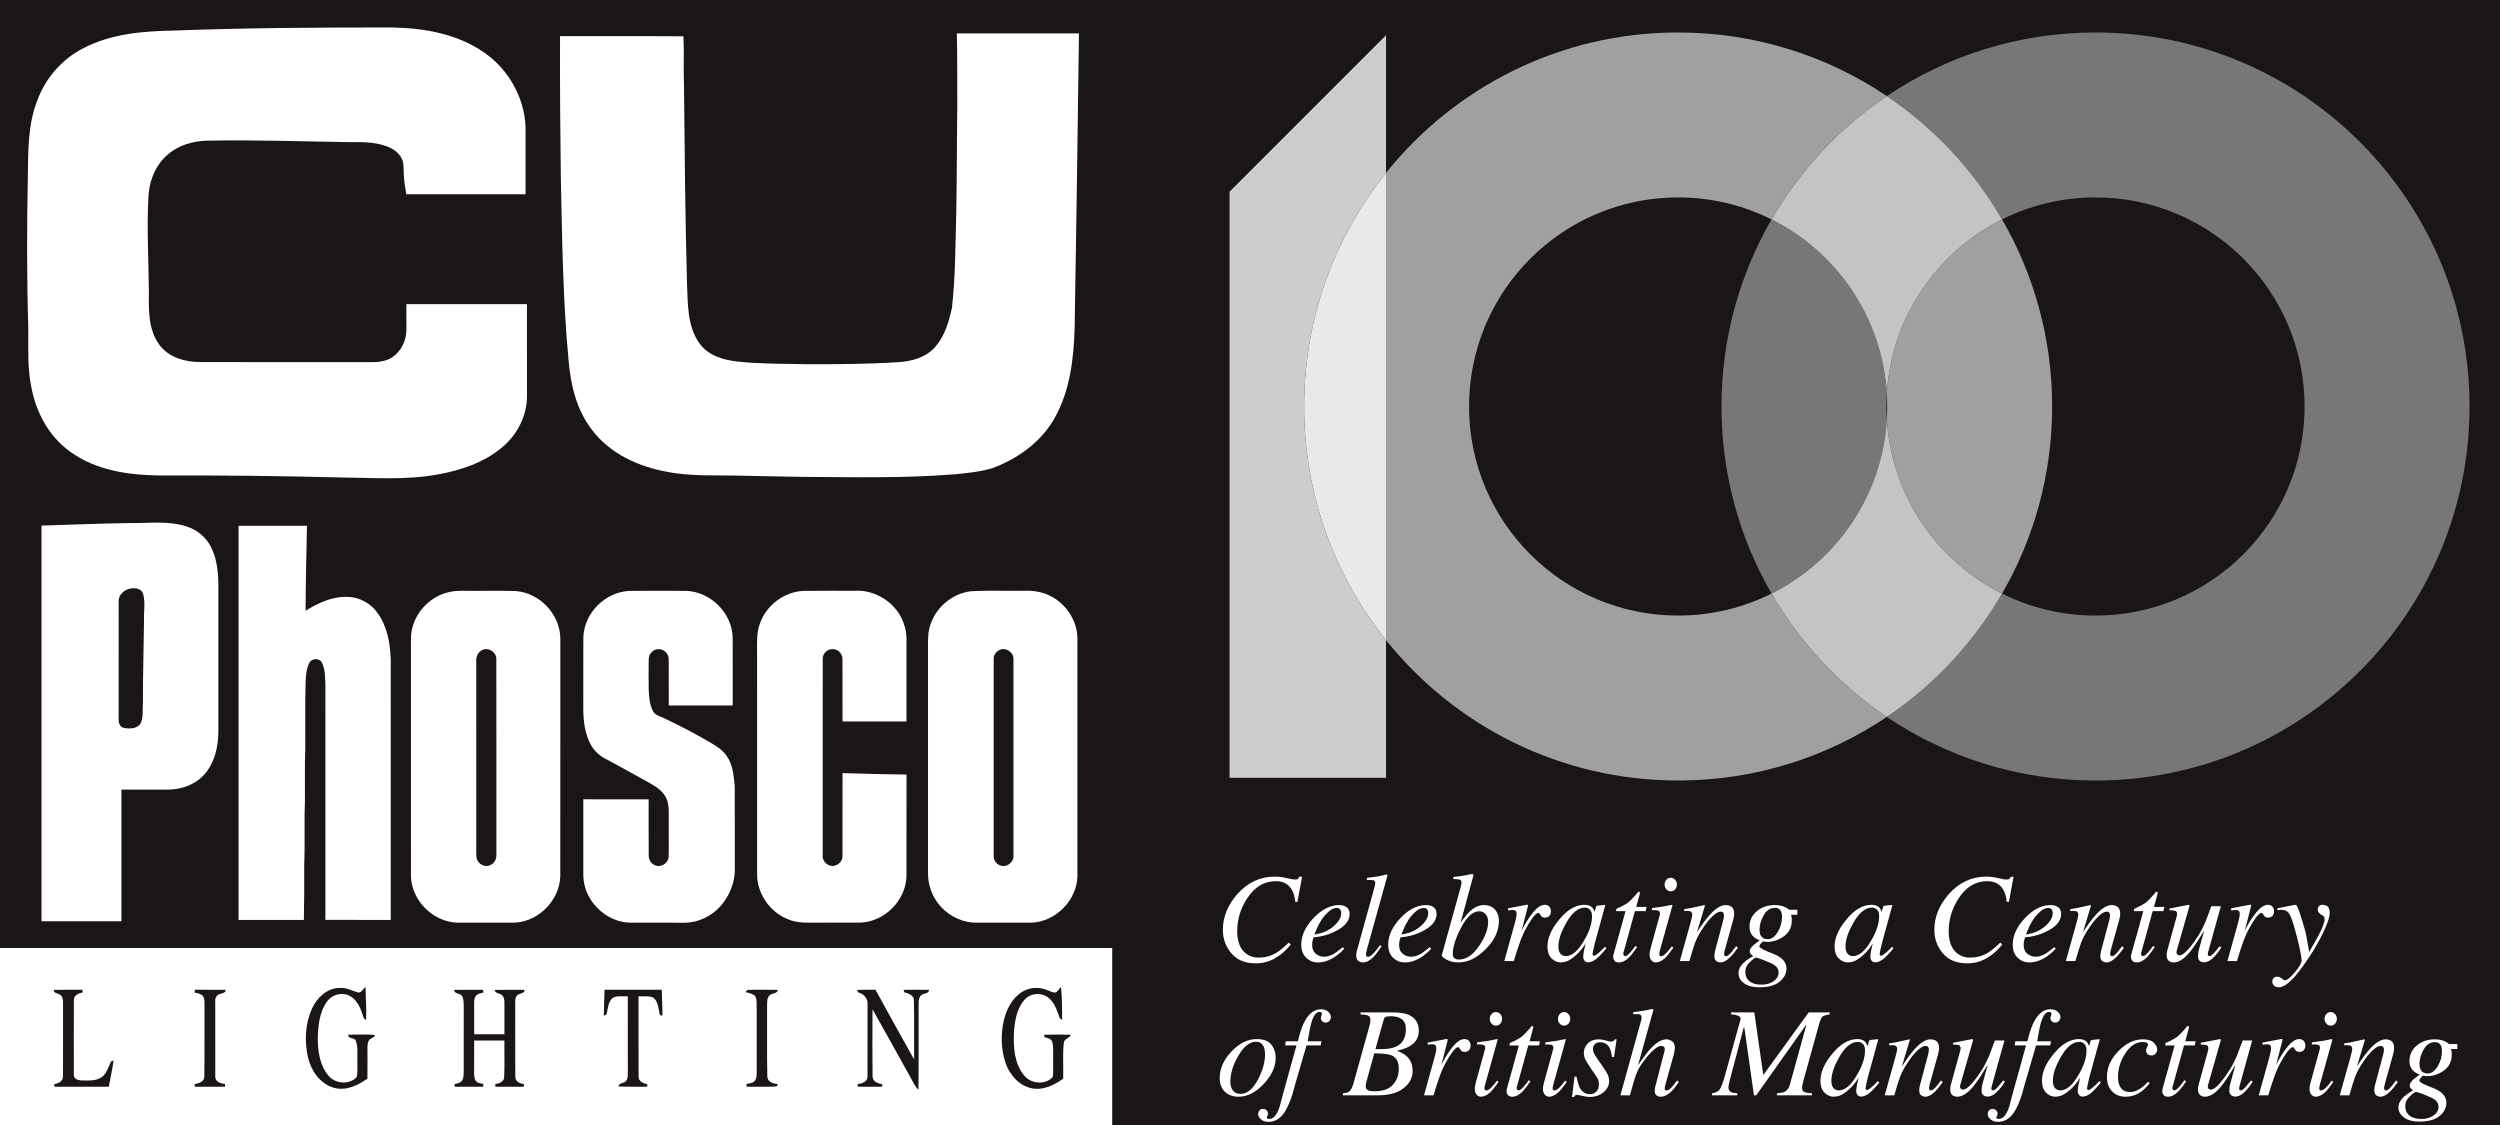 <?xml version="1.0" encoding="UTF-8" standalone="no"?><!DOCTYPE svg PUBLIC "-//W3C//DTD SVG 1.1//EN" "http://www.w3.org/Graphics/SVG/1.1/DTD/svg11.dtd"><svg width="100%" height="100%" viewBox="0 0 1024 461" version="1.1" xmlns="http://www.w3.org/2000/svg" xmlns:xlink="http://www.w3.org/1999/xlink" xml:space="preserve" xmlns:serif="http://www.serif.com/" style="fill-rule:evenodd;clip-rule:evenodd;stroke-linejoin:round;stroke-miterlimit:2;"><rect x="0" y="0" width="1024" height="461" fill="#333333" stroke="none"/><g><clipPath id="_clip1"><rect x="-0" y="-0" width="1024" height="461"/></clipPath><g clip-path="url(#_clip1)"><rect x="-108.879" y="-96.057" width="1233.04" height="659.478" style="fill:#1a1516;fill-rule:nonzero;"/><rect x="-0.262" y="-4.175" width="455.493" height="464.424" style="fill:#1a1516;fill-rule:nonzero;"/><rect x="-0.228" y="388.306" width="455.787" height="72.777" style="fill:#fff;fill-rule:nonzero;"/><path d="M391.921,13.681c16.676,-0.01 33.342,0.01 50.018,-0.01c-0.486,40.293 -1.117,80.573 -1.768,120.857c-0.403,12.464 -1.893,25.39 -8.066,36.468c-5.463,9.934 -15.18,16.9 -25.672,20.767c-4.984,1.496 -10.193,2.003 -15.349,2.506c-21.019,1.679 -42.131,1.165 -63.188,1.048c-7.776,-0.183 -15.566,-0.334 -23.346,-0.445c-10.426,-0.351 -20.963,0.397 -31.276,-1.613c-11.734,-2.088 -23.453,-7.452 -30.781,-17.169c-6.246,-8.014 -8.724,-18.199 -9.572,-28.15c-2.372,-24.925 -2.668,-49.98 -3.202,-74.987c-0.269,-19.378 -0.397,-38.757 -0.331,-58.145c16.838,0.035 33.693,-0.082 50.538,0.062c0.362,6.284 -0.052,12.612 0.217,18.913c0.269,27.527 0.503,55.046 1.261,82.556c0.38,8.21 0.056,17.251 5.067,24.262c3.551,5.067 9.896,6.87 15.746,7.511c9.482,1 19.037,0.872 28.557,1.079c12.34,0 24.697,-0.052 37.026,-0.838c5.491,-0.296 11.313,-1.875 15.118,-6.083c4.03,-4.498 5.76,-10.52 7.011,-16.297c1.417,-12.664 1.379,-25.438 1.741,-38.164c0.286,-14.404 0.224,-28.809 0.431,-43.22c-0.073,-10.292 0.09,-20.616 -0.18,-30.908Zm49.394,247.806c-0.007,32.455 0,64.904 0,97.363c-0.224,9.951 -8.977,18.758 -18.92,19.075c-7.397,0.024 -14.79,-0.01 -22.181,0.007c-5.47,0.117 -10.826,-2.344 -14.593,-6.263c-3.533,-3.723 -5.554,-8.824 -5.509,-13.953c0.011,-31.125 0.011,-62.24 -0,-93.375c-0.079,-3.064 0.083,-6.208 1.217,-9.093c2.454,-6.832 8.852,-12.096 16.063,-13.043c7.166,-0.486 14.377,-0.083 21.57,-0.224c3.795,-0.163 7.708,0.306 11.123,2.061c6.553,3.185 11.168,10.141 11.23,17.445Zm-31.366,93.065c2.56,0.893 5.418,-1.568 5.173,-4.229c0.011,-26.769 0.018,-53.541 -0.007,-80.302c0.162,-2.857 -3.174,-5.046 -5.742,-3.795c-1.434,0.658 -2.472,2.192 -2.354,3.784c-0.007,26.772 0,53.534 -0.007,80.295c-0.2,1.875 1.079,3.778 2.937,4.247Z" style="fill:#fff;fill-rule:nonzero;"/><path d="M438.648,423.831c-0.568,1.523 -2.885,1.585 -2.919,3.426c-0.514,4.829 -0.111,9.724 -0.245,14.573c-3.733,2.662 -8.366,4.967 -13.06,3.886c-5.129,-1.107 -8.897,-5.526 -10.547,-10.321c-1.893,-5.56 -2.017,-11.664 -0.728,-17.369c1.051,-4.426 3.233,-8.89 7.118,-11.492c3.136,-2.192 7.42,-2.454 10.881,-0.875c1.09,0.362 2.207,1.065 3.398,0.83c0.822,-0.596 1.396,-1.478 1.982,-2.281c0.598,4.481 0.459,9.03 0.515,13.567c-0.252,-0.183 -0.748,-0.569 -0.994,-0.748c-1.034,-2.958 -1.991,-6.222 -4.531,-8.276c-2.847,-2.407 -7.508,-2.027 -9.934,0.81c-3.144,3.571 -3.919,8.544 -4.271,13.135c-0.272,6.074 0.079,12.844 4.119,17.749c2.713,3.55 8.724,4.099 11.754,0.699c0.386,-2.34 0.079,-4.738 0.178,-7.111c-0.099,-2.44 0.297,-4.956 -0.396,-7.335c-0.451,-1.31 -1.937,-1.533 -3.081,-1.83c-0.055,-0.252 -0.172,-0.776 -0.227,-1.037c3.67,-0.083 7.327,-0.117 10.988,0Zm-58.121,-18.396c-0.089,1.63 -1.875,1.323 -2.937,1.971c-0.992,0.748 -1.354,2.031 -1.316,3.23c-0.073,11.916 0.106,23.831 -0.09,35.747c-1.541,-1.522 -2.361,-3.57 -3.426,-5.407c-5.136,-9.187 -10.196,-18.417 -15.377,-27.582c-0.027,9.158 -0.1,18.316 0.028,27.465c-0.038,2.17 2.199,3.003 4.009,3.164c-0.035,0.268 -0.097,0.828 -0.135,1.107c-3.288,-0.008 -6.58,-0.008 -9.868,0c-0.038,-0.269 -0.1,-0.828 -0.138,-1.107c1.813,-0.182 4.212,-0.921 4.04,-3.192c0.055,-9.862 -0,-19.73 0.027,-29.602c0.18,-2.279 -1.668,-4.209 -3.795,-4.722c-0.127,-0.262 -0.369,-0.776 -0.496,-1.038c2.516,-0.1 5.039,-0.055 7.556,-0.062c5.235,9.544 10.471,19.082 15.817,28.554c-0.072,-8.031 0.118,-16.069 -0.1,-24.094c0.055,-2.206 -2.109,-2.947 -3.84,-3.388c-0.117,-0.252 -0.351,-0.776 -0.468,-1.037c3.505,-0.062 7.014,-0.052 10.509,-0.007Z" style="fill:#1a1516;fill-rule:nonzero;"/><path d="M370.334,255.842c0.848,2.355 1.044,4.868 0.955,7.346c-0.007,10.772 -0.007,21.543 0,32.314c-8.735,0.011 -17.459,0.011 -26.193,-0c-0.028,-8.489 0.017,-16.989 -0.017,-25.482c0.079,-1.999 -1.541,-3.909 -3.533,-4.098c-2.337,-0.425 -4.726,1.674 -4.554,4.046c-0.01,26.769 0,53.54 -0.01,80.312c-0.359,2.63 2.533,5.146 5.077,4.243c1.837,-0.469 3.189,-2.306 3.027,-4.208c0.027,-11.213 -0.028,-22.436 0.027,-33.656c8.724,0.28 17.458,0.493 26.193,0.61c-0.035,13.858 -0.007,27.71 -0.017,41.573c-0.197,9.941 -9.004,18.765 -18.927,19.054c-5.502,0.038 -10.999,0 -16.486,0.018c-4.375,-0.052 -8.942,0.434 -13.054,-1.369c-7.373,-2.847 -12.636,-10.348 -12.709,-18.262c-0.037,-30.366 -0.01,-60.716 -0.01,-91.072c-0.007,-3.995 -0.258,-8.125 1.2,-11.927c2.623,-7.4 9.889,-12.891 17.758,-13.25c7.011,-0.117 14.025,-0.01 21.036,-0.055c8.834,-0.541 17.603,5.374 20.237,13.863Z" style="fill:#fff;fill-rule:nonzero;"/><path d="M318.64,444.102l-0.596,0.938c-4.047,0.19 -8.111,0.01 -12.168,0.083c-0.034,-0.272 -0.117,-0.831 -0.162,-1.11c1.183,-0.297 2.641,-0.279 3.454,-1.334c0.81,-0.983 0.748,-2.344 0.772,-3.533c-0.024,-9.304 -0.017,-18.624 -0.007,-27.927c-0.027,-1.261 -0.027,-2.774 -1.072,-3.657c-1.047,-0.676 -2.316,-0.83 -3.471,-1.21c0.19,-0.224 0.593,-0.658 0.793,-0.872c4.136,-0.165 8.283,-0.072 12.429,-0.027c-0.296,1.713 -2.388,1.216 -3.388,2.233c-1.11,1.055 -0.982,2.713 -1.027,4.119c0.072,9.7 -0.117,19.427 0.1,29.116c0.035,2.327 2.506,2.902 4.343,3.181Z" style="fill:#1a1516;fill-rule:nonzero;"/><path d="M300.946,321.822c0.062,11.771 0.011,23.543 0.028,35.324c-0.297,5.263 -2.544,10.375 -6.077,14.27c-3.678,3.912 -8.896,6.48 -14.311,6.525c-7.583,-0.028 -15.163,0.01 -22.732,-0.028c-9.952,-0.306 -18.641,-9.11 -18.92,-19.036c-0.028,-10.5 -0.011,-20.992 -0.011,-31.484c8.924,0.027 17.837,-0.01 26.762,0.01c0.017,7.642 -0.035,15.287 0.028,22.912c-0.063,1.657 0.864,3.363 2.433,4.001c2.416,1.307 5.66,-0.755 5.732,-3.443c0.127,-4.94 -0,-9.886 0.045,-14.818c-0.035,-3.064 0.272,-6.291 -1.027,-9.159c-1.324,-2.767 -3.947,-4.57 -6.536,-6.021c-5.787,-3.209 -11.574,-6.435 -17.396,-9.579c-2.864,-1.31 -5.398,-3.409 -6.932,-6.194c-2.444,-4.426 -3.081,-9.61 -3.119,-14.594c0.028,-9.851 -0.028,-19.713 0.028,-29.574c0.344,-9.913 9.079,-18.575 18.981,-18.9c7.735,-0.072 15.47,-0.065 23.211,-0.01c9.896,0.352 18.631,9.014 18.958,18.93c0.052,9.327 0,18.665 0.024,28.006c-8.723,-0.01 -17.458,-0.027 -26.182,0c-0.045,-6.311 0.028,-12.612 -0.028,-18.913c0.056,-2.389 -2.281,-4.595 -4.677,-4.119c-1.975,0.245 -3.515,2.093 -3.509,4.075c-0.096,4.156 -0.062,8.327 -0.006,12.494c0.144,2.927 0.333,5.994 1.685,8.662c0.81,1.837 2.992,2.172 4.605,3.01c6.687,3.181 13.267,6.607 19.64,10.392c2.327,1.344 4.598,2.947 6.112,5.218c2.46,3.509 2.733,7.925 3.191,12.043Z" style="fill:#fff;fill-rule:nonzero;"/><path d="M271.345,415.889c-1.306,0.387 -1.182,-0.982 -1.378,-1.713c-0.39,-2.02 -0.693,-4.498 -2.623,-5.67c-1.858,-0.665 -3.885,-0.324 -5.805,-0.396c0.027,10.916 -0.038,21.839 0.027,32.766c-0.099,2.065 1.91,2.937 3.634,3.171c-0.038,0.273 -0.128,0.815 -0.173,1.075c-3.922,-0.055 -7.841,0.079 -11.753,-0.099c0.269,-1.614 2.254,-1.166 3.119,-2.193c0.72,-0.864 0.764,-2.036 0.764,-3.099c-0.027,-10.536 -0.009,-21.074 -0.009,-31.621c-2.072,0.117 -4.398,-0.452 -6.263,0.686c-1.865,1.703 -1.885,4.443 -2.451,6.714c-0.272,0.145 -0.83,0.424 -1.11,0.569c0.118,-3.561 0.135,-7.121 0.297,-10.682c7.814,0.01 15.621,-0 23.428,-0c0.162,3.499 0.19,6.987 0.296,10.492Z" style="fill:#1a1516;fill-rule:nonzero;"/><path d="M229.513,261.503c-0.01,32.439 0.028,64.88 -0.017,97.322c-0.245,9.958 -8.962,18.775 -18.913,19.099c-7.787,0.028 -15.573,0.028 -23.353,0c-9.951,-0.334 -18.675,-9.13 -18.902,-19.082c-0.018,-31.314 0,-62.619 -0.007,-93.913c-0.038,-2.875 -0.117,-5.815 0.808,-8.572c1.977,-6.697 7.637,-12.088 14.413,-13.746c3.426,-0.903 6.997,-0.524 10.492,-0.597c5.698,0.055 11.396,-0.117 17.09,0.083c9.855,0.62 18.299,9.517 18.389,19.406Zm-28.609,92.786c1.786,-0.71 2.568,-2.73 2.423,-4.543c-0.028,-26.561 0.038,-53.116 -0.034,-79.681c0.134,-3.009 -3.516,-5.325 -6.112,-3.612c-1.657,0.91 -2.243,2.902 -2.109,4.695c0.017,25.058 0.01,50.107 0.01,75.165c0.024,1.72 -0.117,3.461 0.134,5.174c0.452,2.416 3.489,4.057 5.688,2.802Zm14.935,-229.73c0.011,12.626 0,25.255 0.011,37.884c-0.055,7.987 -4.023,15.646 -10.107,20.73c-7.445,6.301 -17,9.465 -26.471,11.178c-12.964,2.361 -26.193,1.351 -39.285,1.227c-24.865,-0.641 -49.745,-0.92 -74.622,-0.83c-12.728,-0.107 -26.174,-2.093 -36.694,-9.789c-8.466,-6.067 -13.764,-15.756 -15.728,-25.87c-1.769,-8.065 -1.3,-16.358 -1.345,-24.551c-0.641,-20.699 -0.613,-41.411 -0.19,-62.106c0.145,-10.492 -0.034,-21.319 3.851,-31.249c3.316,-9.124 10.086,-16.928 18.737,-21.353c11.351,-5.994 24.463,-7.087 37.075,-7.301c29.798,-1.137 59.606,-1.289 89.415,-1.282c13.15,0.217 26.851,2.606 37.83,10.275c9.916,6.835 16.479,18.361 16.948,30.432c0.017,9.203 0,18.406 0.007,27.616c-16.28,-0.006 -32.549,0.011 -48.826,-0.006c-0.489,-2.561 -0.892,-5.129 -1.03,-7.728c-0.224,-2.296 0.21,-4.74 -0.855,-6.884c-1.244,-2.533 -3.767,-4.184 -6.363,-5.094c-4.922,-1.786 -10.24,-1.668 -15.386,-1.641c-18.975,-0.269 -37.94,-0.972 -56.912,-0.613c-6.635,-0.09 -13.539,1.964 -18.316,6.742c-4.416,4.336 -6.598,10.509 -6.798,16.62c-0.693,12.909 0.1,25.835 0.2,38.75c-0.083,7.232 -0.272,15.197 4.181,21.347c3.751,5.308 10.555,7.211 16.766,7.238c23.525,0.062 47.06,0.007 70.585,0.028c2.867,0.024 5.842,-0.445 8.265,-2.065c3.606,-2.471 5.653,-6.852 5.681,-11.161c0.007,-3.516 -0.018,-7.028 -0.011,-10.544l49.387,-0Z" style="fill:#fff;fill-rule:nonzero;"/><path d="M214.586,444.003l-0.034,1.127c-3.878,-0.026 -7.745,-0.01 -11.62,-0.01c-0.027,-0.269 -0.072,-0.81 -0.099,-1.071c1.55,-0.297 3.522,-0.794 3.66,-2.697c0.262,-5.045 0.034,-10.113 0.117,-15.159c-4.14,0 -8.265,-0.02 -12.395,0c-0.017,4.309 0.011,8.617 -0.017,12.933c-0.01,1.262 -0.01,2.651 0.776,3.75c0.782,0.811 1.999,0.848 3.026,1.173c-0.028,0.271 -0.097,0.819 -0.135,1.089c-3.867,-0.024 -7.724,-0.008 -11.581,-0c-0.038,-0.27 -0.1,-0.81 -0.128,-1.089c0.904,-0.297 1.975,-0.315 2.696,-1c1.11,-0.948 1,-2.544 1.089,-3.878c0.021,-9.111 -0.007,-18.217 0.01,-27.327c-0.055,-1.289 -0.01,-2.678 -0.658,-3.823c-0.775,-1.379 -3.164,-0.73 -3.316,-2.551c3.94,-0.117 7.876,-0.01 11.826,-0.055c0.062,0.269 0.19,0.81 0.252,1.09c-1.11,0.399 -2.561,0.423 -3.226,1.544c-0.731,1.124 -0.614,2.523 -0.624,3.819c0.038,3.922 0,7.842 0.021,11.774c4.126,0.007 8.265,-0 12.391,-0c-0.007,-4.329 0,-8.655 -0.007,-12.97c0.007,-1.065 -0.145,-2.237 -0.938,-3.013c-0.947,-0.9 -2.795,-0.648 -3.057,-2.182c4.092,-0.117 8.186,-0.062 12.278,-0.034c-0.19,1.892 -2.696,1.217 -3.388,2.678c-0.597,0.938 -0.441,2.089 -0.48,3.161c0.039,9.872 -0.027,19.733 0.039,29.601c-0.173,1.986 1.819,2.986 3.522,3.12Z" style="fill:#1a1516;fill-rule:nonzero;"/><path d="M160.045,270.03c0.01,35.585 -0.011,71.171 0.01,106.767c-8.924,-0.011 -17.841,0.01 -26.762,-0.011c-0.01,-32.169 -0,-64.346 -0.01,-96.515c-0.152,-2.975 -0.055,-6.15 -1.451,-8.872c-0.928,-1.972 -4.164,-1.828 -5.095,0.065c-1.261,2.344 -1.402,5.084 -1.547,7.687c-0.307,9.113 -0.073,18.237 -0.145,27.347c-0.296,7.383 -0.083,14.783 -0.145,22.194c-0.369,8.345 0.073,16.7 -0.29,25.048c0.011,7.687 0.028,15.377 -0.144,23.057l-26.751,-0l-0,-161.417l28.016,0c-0.245,11.581 -0.507,23.166 -0.569,34.758c5.319,-3.247 11.33,-6.039 17.71,-5.635c4.615,0.234 9.007,2.705 11.681,6.456c4.006,5.459 5.274,12.429 5.492,19.071Z" style="fill:#fff;fill-rule:nonzero;"/><path d="M153.618,423.912c-0.28,1.127 -1.631,1.279 -2.399,2.002c-0.655,1.028 -0.703,2.306 -0.71,3.495c0,4.137 0.044,8.266 -0.018,12.403c-3.912,2.75 -8.817,5.138 -13.694,3.75c-5.649,-1.569 -9.337,-6.922 -10.626,-12.403c-1.486,-6.452 -1.217,-13.456 1.416,-19.585c1.999,-4.732 6.373,-9.051 11.816,-8.917c2.64,-0.196 4.922,1.307 7.4,1.875c1.396,0.111 1.82,-1.657 2.92,-2.216c0.038,4.488 0.462,8.976 0.244,13.457c-1.199,-0.486 -1.261,-1.803 -1.675,-2.813c-0.937,-2.902 -2.533,-5.922 -5.435,-7.245c-3.147,-1.434 -7.049,-0.19 -8.99,2.612c-2.981,4.202 -3.513,9.566 -3.703,14.567c-0.026,5.436 0.722,11.385 4.361,15.684c2.761,3.388 8.466,3.823 11.541,0.659c0.585,-2.166 0.213,-4.443 0.314,-6.654c-0.107,-2.702 0.333,-5.525 -0.569,-8.121c-0.352,-1.658 -3.513,-0.765 -3.127,-2.65c3.651,-0.028 7.301,-0.197 10.934,0.1Zm-61.454,20.064c-0.011,0.289 -0.011,0.858 -0.011,1.138c-4.091,0.006 -8.183,-0.022 -12.284,0.006c-0.055,-0.269 -0.156,-0.81 -0.207,-1.089c1.782,-0.19 4.136,-0.992 4.036,-3.209c0.135,-9.861 -0,-19.73 0.062,-29.591c-0.007,-1.262 0.038,-2.751 -1.027,-3.644c-0.9,-0.665 -2.044,-0.765 -3.082,-1.072c0.056,-0.279 0.173,-0.837 0.225,-1.116c4.173,0.027 8.358,-0.018 12.529,0.027c-0.017,1.406 -1.431,1.358 -2.417,1.737c-1.216,0.335 -1.943,1.658 -1.819,2.896c-0,10.275 -0.028,20.55 0.01,30.835c-0.128,2.189 2.209,2.947 3.985,3.082Z" style="fill:#1a1516;fill-rule:nonzero;"/><path d="M89.449,238.716c-0.01,20.489 0.011,40.977 -0.01,61.476c-0.142,5.945 -1.558,12.194 -5.526,16.799c-3.712,4.326 -9.489,6.418 -15.097,6.425c-6.363,-0.007 -12.719,0 -19.082,-0.007c-0.007,17.983 -0.007,35.965 0,53.948c-10.916,-0.011 -21.822,-0.011 -32.738,0l0,-162.076c12.143,-0.413 24.293,-0.838 36.444,-1.044c7.597,0.117 15.441,-1.01 22.815,1.351c4.17,1.244 7.82,4.136 9.895,7.969c2.523,4.622 3.171,9.986 3.299,15.159Zm-30.456,15.394c-0.179,-3.623 0.658,-7.345 -0.39,-10.885c-0.765,-2.533 -3.981,-2.561 -6.066,-1.948c-2.017,0.721 -3.937,2.523 -3.93,4.802c-0.034,16.156 0.01,32.314 -0.017,48.47c-0.062,1.513 0.514,3.371 2.237,3.623c2.271,0.403 5.37,0.396 6.732,-1.82c1.261,-2.506 0.72,-5.419 0.982,-8.115c-0.035,-11.374 0.324,-22.749 0.452,-34.127Z" style="fill:#fff;fill-rule:nonzero;"/><path d="M45.435,434.818c0.269,-0.117 0.81,-0.362 1.083,-0.486c-0.486,3.623 -1.317,7.194 -1.965,10.79c-7.411,0.009 -14.818,-0.01 -22.218,0.009c-0.039,-0.272 -0.118,-0.803 -0.163,-1.074c1.731,-0.215 3.685,-1.18 3.623,-3.21c0.08,-10.048 0.007,-20.099 0.035,-30.167c-0.007,-1.227 -0.152,-2.847 -1.479,-3.354c-0.827,-0.576 -2.368,-0.486 -2.361,-1.865c3.905,-0.117 7.817,-0.027 11.719,-0.055c0.055,0.272 0.152,0.793 0.207,1.055c-1.586,0.406 -3.623,1.065 -3.65,3.057c-0.062,10.255 -0.038,20.523 -0.017,30.791c-0.118,1.631 1.875,2.206 3.181,2.235c2.792,0.026 5.922,0.316 8.327,-1.414c2.055,-1.524 2.658,-4.123 3.678,-6.312Z" style="fill:#1a1516;fill-rule:nonzero;"/><path d="M858.32,319.699c-31.651,0 -61.065,-9.601 -85.481,-26.046c19.317,-13.01 35.504,-30.306 47.207,-50.524c11.519,5.765 24.516,9.008 38.274,9.008c47.295,-0 85.639,-38.34 85.639,-85.637c-0,-47.296 -38.344,-85.636 -85.639,-85.636c-13.758,0 -26.755,3.243 -38.274,9.009c-11.702,-20.218 -27.89,-37.515 -47.207,-50.525c24.416,-16.444 53.83,-26.046 85.481,-26.046c84.61,0 153.2,68.589 153.2,153.198c0,84.611 -68.59,153.199 -153.2,153.199Zm-132.687,-76.57c-13.047,-22.541 -20.512,-48.711 -20.512,-76.629c-0,-27.917 7.465,-54.087 20.512,-76.627c26.622,13.324 45.336,40.115 47.206,71.442c-0.103,1.715 -0.154,3.444 -0.154,5.185c-0,1.74 0.051,3.47 0.154,5.185c-1.87,31.328 -20.584,58.119 -47.206,71.444Z" style="fill:#777779;fill-rule:nonzero;"/><path d="M687.358,319.699c-48.403,0 -91.566,-22.451 -119.641,-57.504l-0,-191.389c28.075,-35.053 71.238,-57.504 119.641,-57.504c31.651,0 61.065,9.602 85.481,26.046c-19.316,13.01 -35.505,30.307 -47.206,50.525c-11.519,-5.766 -24.517,-9.009 -38.275,-9.009c-47.295,0 -85.636,38.34 -85.636,85.636c-0,47.297 38.341,85.637 85.636,85.637c13.758,-0 26.756,-3.243 38.275,-9.008c11.702,20.218 27.89,37.514 47.206,50.524c-24.416,16.445 -53.83,26.046 -85.481,26.046Zm132.688,-76.57c-26.623,-13.325 -45.336,-40.116 -47.207,-71.444c0.103,-1.715 0.154,-3.445 0.154,-5.185c-0,-1.741 -0.051,-3.47 -0.154,-5.185c1.871,-31.327 20.585,-58.118 47.207,-71.442c13.046,22.54 20.512,48.71 20.512,76.627c-0,27.918 -7.466,54.088 -20.512,76.629Z" style="fill:#a0a0a2;fill-rule:nonzero;"/><path d="M772.839,293.653c-19.316,-13.01 -35.504,-30.306 -47.206,-50.524c26.622,-13.325 45.336,-40.116 47.206,-71.444c1.871,31.328 20.584,58.119 47.207,71.444c-11.703,20.218 -27.89,37.514 -47.207,50.524Z" style="fill:#c3c4c6;fill-rule:nonzero;"/><path d="M772.839,161.315c-1.87,-31.327 -20.584,-58.118 -47.206,-71.442c11.701,-20.218 27.89,-37.515 47.206,-50.525c19.317,13.01 35.505,30.307 47.207,50.525c-26.622,13.324 -45.336,40.115 -47.207,71.442Z" style="fill:#c3c4c6;fill-rule:nonzero;"/><path d="M567.717,318.576l-64.093,0l-0,-240.059l64.093,-64.091l-0,56.38c-21,26.219 -33.557,59.488 -33.557,95.694c-0,36.206 12.557,69.476 33.557,95.695l-0,56.381Z" style="fill:#cccdce;fill-rule:nonzero;"/><path d="M567.717,262.195c-21,-26.219 -33.557,-59.489 -33.557,-95.695c-0,-36.206 12.557,-69.475 33.557,-95.694l-0,191.389Z" style="fill:#e9e9ea;fill-rule:nonzero;"/><path d="M522.153,359.063c-6.033,0 -11.232,2.444 -15.444,7.28c-3.9,4.472 -5.824,9.308 -5.824,14.56c0,3.64 1.144,6.812 3.484,9.568c2.288,2.756 5.616,4.108 9.984,4.108c2.86,0 5.512,-0.676 7.904,-2.08c2.392,-1.352 4.524,-3.224 6.448,-5.616l-0.832,-0.78c-2.132,2.028 -3.848,3.432 -5.149,4.212c-2.183,1.3 -4.627,1.924 -7.227,1.924c-2.601,-0 -4.68,-0.936 -6.292,-2.756c-1.612,-1.82 -2.444,-4.524 -2.444,-8.06c-0,-4.836 1.352,-9.256 4.004,-13.364c3.068,-4.732 6.967,-7.124 11.752,-7.124c3.068,-0 5.252,1.144 6.604,3.484c0.728,1.248 1.196,2.86 1.404,4.94l0.884,0.104l1.924,-10.348l-1.092,-0c-0.208,0.364 -0.416,0.676 -0.676,0.884c-0.208,0.208 -0.676,0.26 -1.3,0.26c-0.364,0 -1.456,-0.156 -3.172,-0.572c-1.768,-0.416 -3.432,-0.624 -4.94,-0.624Z" style="fill:#fff;fill-rule:nonzero;"/><path d="M532.994,386.883c0,2.34 0.676,4.16 2.028,5.408c1.352,1.3 2.912,1.924 4.732,1.924c2.548,-0 5.044,-0.884 7.592,-2.704c1.404,-1.04 2.496,-2.028 3.276,-2.964l-0.624,-0.572c-1.56,1.248 -2.756,2.132 -3.536,2.652c-1.456,0.832 -2.808,1.248 -4.056,1.248c-1.352,0 -2.496,-0.416 -3.484,-1.248c-0.988,-0.832 -1.456,-1.976 -1.456,-3.484c0,-0.624 0.052,-1.144 0.104,-1.56c0.104,-0.416 0.26,-0.988 0.468,-1.664l1.456,-0.156c3.172,-0.416 6.188,-1.456 9.048,-3.172c2.86,-1.768 4.264,-3.848 4.264,-6.24c0,-1.196 -0.364,-2.132 -1.144,-2.704c-0.78,-0.624 -1.872,-0.936 -3.172,-0.936c-3.588,-0 -7.072,1.768 -10.4,5.252c-3.38,3.536 -5.096,7.176 -5.096,10.92Zm5.408,-4.108c0.312,-0.884 0.624,-1.612 0.936,-2.288c0.52,-1.3 1.248,-2.6 2.132,-4.004c0.832,-1.196 1.768,-2.236 2.86,-3.172c1.04,-0.936 2.132,-1.404 3.224,-1.404c0.624,-0 1.04,0.208 1.352,0.572c0.312,0.364 0.468,0.884 0.468,1.508c0,1.82 -1.04,3.588 -3.068,5.356c-2.028,1.82 -4.68,2.964 -7.904,3.432Z" style="fill:#fff;fill-rule:nonzero;"/><path d="M556.126,388.235c-0.208,0.572 -0.312,1.04 -0.416,1.456c-0.156,0.728 -0.208,1.3 -0.208,1.716c0,1.092 0.364,1.872 1.092,2.34c0.468,0.312 1.04,0.468 1.612,0.468c1.456,-0 2.86,-0.728 4.264,-2.132c0.832,-0.832 1.976,-2.288 3.432,-4.472l-0.676,-0.468c-0.676,1.04 -1.508,2.08 -2.496,3.172c-0.988,1.092 -1.82,1.612 -2.392,1.612c-0.364,0 -0.572,-0.104 -0.676,-0.364c-0.104,-0.208 -0.156,-0.468 -0.156,-0.78c-0,-0.156 -0,-0.312 0.052,-0.468c-0,-0.156 0.104,-0.624 0.312,-1.352l8.476,-30.524c-0.156,-0.156 -0.26,-0.26 -0.364,-0.26c-1.404,0.364 -2.548,0.572 -3.484,0.78c-0.312,0.052 -0.988,0.156 -1.976,0.26c-0.988,0.156 -1.872,0.26 -2.652,0.364l-0,0.832c1.352,0 2.288,0.052 2.756,0.156c0.416,0.156 0.676,0.52 0.676,1.092c0,0.104 0,0.312 -0.052,0.52c0,0.208 -0.052,0.468 -0.104,0.676l-7.02,25.376Z" style="fill:#fff;fill-rule:nonzero;"/><path d="M568.613,386.883c-0,2.34 0.676,4.16 2.028,5.408c1.352,1.3 2.912,1.924 4.732,1.924c2.548,-0 5.044,-0.884 7.592,-2.704c1.404,-1.04 2.496,-2.028 3.276,-2.964l-0.624,-0.572c-1.56,1.248 -2.756,2.132 -3.536,2.652c-1.456,0.832 -2.808,1.248 -4.056,1.248c-1.352,0 -2.496,-0.416 -3.484,-1.248c-0.988,-0.832 -1.456,-1.976 -1.456,-3.484c0,-0.624 0.052,-1.144 0.104,-1.56c0.104,-0.416 0.26,-0.988 0.468,-1.664l1.456,-0.156c3.172,-0.416 6.188,-1.456 9.048,-3.172c2.86,-1.768 4.264,-3.848 4.264,-6.24c-0,-1.196 -0.364,-2.132 -1.144,-2.704c-0.78,-0.624 -1.872,-0.936 -3.172,-0.936c-3.588,-0 -7.072,1.768 -10.4,5.252c-3.38,3.536 -5.096,7.176 -5.096,10.92Zm5.408,-4.108c0.312,-0.884 0.624,-1.612 0.936,-2.288c0.52,-1.3 1.248,-2.6 2.132,-4.004c0.832,-1.196 1.768,-2.236 2.86,-3.172c1.04,-0.936 2.132,-1.404 3.224,-1.404c0.624,-0 1.04,0.208 1.352,0.572c0.312,0.364 0.468,0.884 0.468,1.508c-0,1.82 -1.04,3.588 -3.068,5.356c-2.028,1.82 -4.68,2.964 -7.904,3.432Z" style="fill:#fff;fill-rule:nonzero;"/><path d="M590.57,391.199c-0.104,0.468 0.52,1.092 1.976,1.872c1.456,0.78 3.068,1.144 4.836,1.144c3.796,-0 7.488,-1.768 11.076,-5.356c3.692,-3.64 5.512,-7.592 5.512,-11.752c-0,-1.82 -0.572,-3.328 -1.664,-4.576c-1.144,-1.196 -2.6,-1.82 -4.472,-1.82c-1.976,-0 -3.9,0.832 -5.72,2.548c-1.092,0.988 -2.34,2.548 -3.848,4.68l5.2,-19.188l0.052,-0.312c0,-0.156 -0.052,-0.26 -0.156,-0.312c-0.052,-0.052 -0.156,-0.104 -0.208,-0.104c-0.416,0 -1.04,0.104 -1.976,0.312c-0.884,0.208 -1.404,0.312 -1.508,0.312c-1.092,0.156 -1.976,0.26 -2.6,0.364c-0.624,0.052 -1.248,0.104 -1.768,0.208l0,0.832c0.936,0.052 1.508,0.104 1.82,0.104c0.26,-0 0.468,0.052 0.572,0.052c0.416,0.156 0.676,0.312 0.78,0.52c0.104,0.208 0.156,0.416 0.156,0.624c0,0.208 0,0.468 -0.052,0.78c-0.052,0.26 -0.104,0.624 -0.208,0.988l-7.8,28.08Zm7.072,1.82c-0.884,-0 -1.56,-0.208 -1.976,-0.572c-0.416,-0.416 -0.624,-0.936 -0.624,-1.612c-0,-2.756 1.04,-6.188 3.172,-10.4c2.444,-4.784 4.992,-7.176 7.696,-7.176c1.04,0 1.924,0.416 2.6,1.196c0.676,0.78 1.04,1.82 1.04,3.12c-0,2.912 -1.196,6.136 -3.536,9.62c-2.6,3.9 -5.356,5.824 -8.372,5.824Z" style="fill:#fff;fill-rule:nonzero;"/><path d="M625.468,370.555c-0.052,0 -0.884,0.156 -2.444,0.468c-1.56,0.312 -3.016,0.572 -4.368,0.832l-0.988,0.208l0,0.832c0.416,-0.052 0.78,-0.104 1.092,-0.104c0.312,-0.052 0.52,-0.052 0.728,-0.052c0.624,-0 1.092,0.104 1.352,0.364c0.208,0.312 0.364,0.676 0.364,1.196c-0,0.416 -0.052,0.988 -0.208,1.664c-0.156,0.676 -0.364,1.456 -0.572,2.34l-4.264,15.34l3.9,-0c0.728,-2.496 1.352,-4.42 1.82,-5.772c0.728,-2.132 1.352,-3.9 1.976,-5.2c0.988,-2.132 2.132,-4.108 3.38,-5.98c1.248,-1.82 2.184,-2.756 2.86,-2.756c0.156,-0 0.26,0.052 0.364,0.104c0.104,0.052 0.156,0.104 0.208,0.208l0.312,0.572c0.156,0.312 0.364,0.52 0.624,0.728c0.312,0.208 0.676,0.312 1.196,0.312c0.78,0 1.352,-0.26 1.82,-0.728c0.416,-0.52 0.624,-1.144 0.624,-1.924c0,-0.676 -0.208,-1.3 -0.624,-1.82c-0.468,-0.52 -1.092,-0.78 -1.872,-0.78c-1.456,0 -3.016,0.988 -4.68,2.964c-1.612,1.976 -3.016,4.16 -4.264,6.552l-0.572,1.196l2.548,-9.932c0.052,-0.104 0.052,-0.208 0.104,-0.416c-0,-0.104 -0,-0.208 -0.104,-0.26c-0.052,-0.104 -0.156,-0.156 -0.312,-0.156Z" style="fill:#fff;fill-rule:nonzero;"/><path d="M652.089,375.287c-0,3.016 -1.092,6.396 -3.38,10.14c-2.34,4.108 -4.836,6.188 -7.384,6.188c-0.832,-0 -1.56,-0.312 -2.132,-0.936c-0.572,-0.624 -0.884,-1.612 -0.884,-2.964c0,-2.704 1.04,-5.876 3.172,-9.62c2.34,-4.212 4.94,-6.344 7.748,-6.344c0.78,-0 1.456,0.312 2.028,0.884c0.572,0.572 0.832,1.456 0.832,2.652Zm-3.12,-4.68c-3.588,0 -7.02,2.028 -10.296,6.032c-3.224,3.848 -4.836,7.54 -4.836,11.128c-0,2.028 0.572,3.64 1.664,4.784c1.144,1.092 2.392,1.664 3.744,1.664c0.78,-0 1.664,-0.156 2.548,-0.468c1.092,-0.468 2.288,-1.248 3.536,-2.34c1.04,-0.884 1.924,-1.82 2.652,-2.808c0.728,-0.988 1.196,-1.716 1.508,-2.236c-0.208,0.78 -0.416,1.768 -0.676,2.912c-0.208,1.092 -0.312,1.976 -0.312,2.6c-0,0.624 0.156,1.196 0.52,1.612c0.312,0.468 0.832,0.676 1.456,0.676c0.988,0 2.028,-0.416 3.12,-1.196c1.092,-0.832 2.548,-2.34 4.368,-4.576l-0.572,-0.572l-1.664,1.664c-0.26,0.208 -0.468,0.416 -0.676,0.572c-0.156,0.156 -0.312,0.312 -0.468,0.416l-0.468,0.364c-0.26,0.208 -0.468,0.364 -0.676,0.468c-0.156,0.104 -0.312,0.156 -0.468,0.156c-0.208,-0 -0.364,-0.052 -0.468,-0.156c-0.156,-0.104 -0.208,-0.312 -0.208,-0.52c-0,-0.364 0.312,-1.872 0.936,-4.472c0.364,-1.404 0.832,-3.12 1.404,-5.096l2.496,-9.1c0.104,-0.208 0.156,-0.416 0.156,-0.52c0.052,-0.156 0.104,-0.312 0.156,-0.52c0.052,-0.156 0.052,-0.26 0.052,-0.312c-0.052,-0.052 -0.156,-0.104 -0.312,-0.104l-2.912,0.312c-0.208,0.052 -0.364,0.104 -0.416,0.156c-0.052,0.052 -0.104,0.208 -0.156,0.416l-0.572,1.924l-0.156,-0.364c-0.208,-0.572 -0.52,-1.092 -0.884,-1.456c-0.728,-0.676 -1.768,-1.04 -3.12,-1.04Z" style="fill:#fff;fill-rule:nonzero;"/><path d="M660.779,391.979c-0,0.572 0.156,1.092 0.572,1.56c0.364,0.468 0.988,0.676 1.872,0.676c0.988,-0 2.028,-0.416 3.172,-1.3c1.092,-0.832 2.34,-2.34 3.796,-4.524l0.364,-0.52l-0.676,-0.416c-1.092,1.404 -1.82,2.392 -2.288,2.86c-0.832,0.884 -1.404,1.3 -1.872,1.3c-0.312,-0 -0.572,-0.156 -0.676,-0.416c-0.156,-0.26 -0.156,-0.572 -0.104,-0.884l4.732,-17.108l4.42,0l0.312,-1.716l-4.212,-0l1.508,-5.512c0.052,-0.104 0.052,-0.208 -0,-0.312c-0,-0.104 -0,-0.208 -0.052,-0.312c-0.104,-0.052 -0.208,-0.052 -0.364,-0.104c-0.104,-0 -0.156,-0 -0.26,0.052c-0.052,0.052 -0.104,0.104 -0.156,0.156l-0.416,0.52c-1.612,1.924 -2.912,3.224 -3.848,3.9c-0.988,0.676 -2.288,1.404 -4.056,2.132c-0.26,0.104 -0.416,0.26 -0.468,0.364c-0.104,0.104 -0.104,0.416 -0.104,0.832l3.848,0l-4.94,17.784c-0.052,0.156 -0.052,0.364 -0.104,0.52l-0,0.468Z" style="fill:#fff;fill-rule:nonzero;"/><path d="M684.31,365.095c0.728,0 1.3,-0.26 1.82,-0.78c0.468,-0.572 0.728,-1.196 0.728,-1.976c-0,-0.78 -0.26,-1.456 -0.728,-1.976c-0.52,-0.572 -1.092,-0.832 -1.82,-0.832c-0.676,-0 -1.248,0.26 -1.768,0.832c-0.468,0.52 -0.728,1.196 -0.728,1.976c0,0.728 0.26,1.404 0.728,1.924c0.52,0.572 1.092,0.832 1.768,0.832Zm-0.572,5.72c-0.728,0.156 -1.508,0.312 -2.288,0.468c-0.624,0.104 -1.248,0.208 -1.82,0.26c-0.624,0.104 -1.612,0.26 -3.016,0.416l0,0.832c1.3,0 2.184,0.052 2.652,0.208c0.416,0.156 0.676,0.52 0.676,1.144c0,0.156 -0.052,0.312 -0.052,0.52c-0.052,0.156 -0.104,0.312 -0.156,0.52l-3.588,13.052c-0.208,0.728 -0.312,1.248 -0.364,1.612c-0.104,0.364 -0.104,0.78 -0.104,1.3c-0,0.832 0.208,1.56 0.676,2.132c0.52,0.624 1.092,0.936 1.82,0.936c1.248,-0 2.548,-0.624 3.848,-1.82c0.832,-0.78 1.872,-2.08 3.12,-3.848l0.26,-0.364l-0.624,-0.572c-0.832,1.144 -1.508,1.976 -2.08,2.548c-0.936,0.988 -1.716,1.508 -2.288,1.508c-0.364,-0 -0.572,-0.104 -0.624,-0.312c-0.104,-0.156 -0.156,-0.416 -0.156,-0.676c0,-0.156 0.104,-0.728 0.364,-1.716l5.044,-18.096c0.052,-0.104 0,-0.156 -0.104,-0.208c-0.104,-0.052 -0.52,-0 -1.196,0.156Z" style="fill:#fff;fill-rule:nonzero;"/><path d="M691.962,393.643c1.092,-3.692 1.872,-6.24 2.392,-7.644c0.52,-1.352 1.248,-2.808 2.132,-4.264c1.196,-1.872 2.34,-3.536 3.484,-4.888c1.976,-2.288 3.588,-3.432 4.836,-3.432c0.52,0 0.832,0.156 1.04,0.468c0.208,0.26 0.312,0.624 0.312,1.04c0,0.156 -0.052,0.468 -0.104,0.936c-0.052,0.416 -0.156,0.936 -0.364,1.612l-3.276,12.324c-0.052,0.26 -0.104,0.52 -0.156,0.884c-0.052,0.312 -0.052,0.624 -0.052,0.884c-0,0.988 0.26,1.716 0.78,2.08c0.52,0.364 1.092,0.572 1.664,0.572c1.248,-0 2.548,-0.676 3.9,-2.028c0.832,-0.728 1.924,-2.08 3.276,-3.952l-0.728,-0.676c-1.248,1.716 -2.132,2.808 -2.704,3.328c-0.572,0.52 -1.04,0.78 -1.456,0.78c-0.26,-0 -0.468,-0.104 -0.572,-0.312c-0.104,-0.208 -0.156,-0.416 -0.156,-0.676c0,-0.156 0,-0.416 0.104,-0.78c0.104,-0.364 0.156,-0.676 0.208,-0.936l3.38,-12.116c0.104,-0.52 0.208,-0.988 0.312,-1.404c0.104,-0.468 0.104,-0.884 0.104,-1.3c-0,-1.456 -0.52,-2.444 -1.56,-3.016c-0.52,-0.26 -1.144,-0.416 -1.924,-0.416c-1.924,-0 -4.108,1.352 -6.552,4.056c-1.404,1.56 -3.172,3.9 -5.2,7.072l3.276,-10.92c-0.052,-0.052 -0.104,-0.156 -0.208,-0.208l-4.472,0.988c-0.572,0.104 -1.04,0.208 -1.508,0.312c-0.468,0.052 -1.248,0.208 -2.288,0.364l0,0.832c0.208,-0.052 0.416,-0.052 0.624,-0.104l0.572,-0c0.832,-0 1.352,0.104 1.664,0.416c0.26,0.26 0.416,0.624 0.416,1.144c0,0.312 -0.052,0.624 -0.104,0.884c-0.052,0.312 -0.26,1.092 -0.624,2.444l-4.368,15.652l3.9,-0Z" style="fill:#fff;fill-rule:nonzero;"/><path d="M720.707,380.643c-0,-1.82 0.572,-3.796 1.716,-5.772c1.144,-2.028 2.704,-3.016 4.576,-3.016c0.988,0 1.716,0.312 2.184,0.936c0.468,0.624 0.728,1.508 0.728,2.652c0,2.288 -0.572,4.42 -1.768,6.344c-1.196,1.924 -2.548,2.912 -4.056,2.912c-1.404,-0 -2.34,-0.52 -2.912,-1.56c-0.312,-0.624 -0.468,-1.456 -0.468,-2.496Zm0.832,22.672c-1.508,-0 -2.756,-0.208 -3.744,-0.676c-1.924,-0.832 -2.912,-2.392 -2.912,-4.628c-0,-1.508 0.624,-2.808 1.924,-4.004c1.248,-1.196 2.08,-1.768 2.548,-1.768c0.26,-0 1.196,0.312 2.86,0.936c1.612,0.676 2.756,1.144 3.484,1.456c0.832,0.468 1.404,0.832 1.768,1.197c0.676,0.727 1.04,1.559 1.04,2.599c0,1.3 -0.676,2.496 -1.976,3.432c-1.352,0.988 -3.016,1.456 -4.992,1.456Zm-9.464,-4.68c0,1.612 0.78,2.964 2.288,4.108c1.508,1.092 3.588,1.664 6.188,1.664c3.744,0 6.552,-0.78 8.372,-2.288c1.872,-1.56 2.808,-3.328 2.808,-5.356c0,-2.704 -1.82,-4.732 -5.512,-6.136c-3.744,-1.404 -5.564,-2.392 -5.564,-2.964c0,-0.364 0.208,-0.832 0.676,-1.3c0.416,-0.52 0.78,-0.78 1.04,-0.78c0.312,0.104 0.572,0.156 0.78,0.156c0.26,0.052 0.468,0.052 0.728,0.052c2.444,0 4.732,-0.78 6.864,-2.34c2.132,-1.56 3.172,-3.744 3.172,-6.448c-0,-0.572 -0,-0.988 -0.052,-1.3c-0.052,-0.312 -0.156,-0.624 -0.26,-1.04l2.6,0l0,-2.028l-3.432,0c-0.208,-0.312 -0.832,-0.728 -1.872,-1.196c-1.092,-0.468 -2.392,-0.728 -3.9,-0.728c-2.964,-0 -5.408,0.832 -7.436,2.548c-1.976,1.664 -2.964,3.796 -2.964,6.344c-0,1.56 0.468,2.86 1.404,3.848c0.832,0.78 1.716,1.352 2.808,1.716c-1.196,0.832 -2.08,1.508 -2.652,2.028c-0.988,0.884 -1.456,1.716 -1.456,2.392c0,0.52 0.156,0.884 0.416,1.196c0.26,0.312 0.624,0.572 1.04,0.832c-2.132,1.144 -3.64,2.288 -4.628,3.432c-0.988,1.144 -1.456,2.34 -1.456,3.588Z" style="fill:#fff;fill-rule:nonzero;"/><path d="M769.691,375.287c-0,3.016 -1.092,6.396 -3.38,10.14c-2.34,4.108 -4.836,6.188 -7.384,6.188c-0.832,-0 -1.56,-0.312 -2.132,-0.936c-0.572,-0.624 -0.884,-1.612 -0.884,-2.964c0,-2.704 1.04,-5.876 3.172,-9.62c2.34,-4.212 4.94,-6.344 7.748,-6.344c0.78,-0 1.456,0.312 2.028,0.884c0.572,0.572 0.832,1.456 0.832,2.652Zm-3.12,-4.68c-3.588,0 -7.02,2.028 -10.296,6.032c-3.224,3.848 -4.836,7.54 -4.836,11.128c0,2.028 0.572,3.64 1.664,4.784c1.144,1.092 2.392,1.664 3.744,1.664c0.78,-0 1.664,-0.156 2.548,-0.468c1.092,-0.468 2.288,-1.248 3.536,-2.34c1.04,-0.884 1.924,-1.82 2.652,-2.808c0.728,-0.988 1.196,-1.716 1.508,-2.236c-0.208,0.78 -0.416,1.768 -0.676,2.912c-0.208,1.092 -0.312,1.976 -0.312,2.6c0,0.624 0.156,1.196 0.52,1.612c0.312,0.468 0.832,0.676 1.456,0.676c0.988,0 2.028,-0.416 3.12,-1.196c1.092,-0.832 2.548,-2.34 4.368,-4.576l-0.572,-0.572l-1.664,1.664c-0.26,0.208 -0.468,0.416 -0.676,0.572c-0.156,0.156 -0.312,0.312 -0.468,0.416l-0.468,0.364c-0.26,0.208 -0.468,0.364 -0.676,0.468c-0.156,0.104 -0.312,0.156 -0.468,0.156c-0.208,-0 -0.364,-0.052 -0.468,-0.156c-0.156,-0.104 -0.208,-0.312 -0.208,-0.52c-0,-0.364 0.312,-1.872 0.936,-4.472c0.364,-1.404 0.832,-3.12 1.404,-5.096l2.496,-9.1c0.104,-0.208 0.156,-0.416 0.156,-0.52c0.052,-0.156 0.104,-0.312 0.156,-0.52c0.052,-0.156 0.052,-0.26 0.052,-0.312c-0.052,-0.052 -0.156,-0.104 -0.312,-0.104l-2.912,0.312c-0.208,0.052 -0.364,0.104 -0.416,0.156c-0.052,0.052 -0.104,0.208 -0.156,0.416l-0.572,1.924l-0.156,-0.364c-0.208,-0.572 -0.52,-1.092 -0.884,-1.456c-0.728,-0.676 -1.768,-1.04 -3.12,-1.04Z" style="fill:#fff;fill-rule:nonzero;"/><path d="M813.579,359.063c-6.032,0 -11.232,2.444 -15.444,7.28c-3.9,4.472 -5.824,9.308 -5.824,14.56c-0,3.64 1.144,6.812 3.484,9.568c2.288,2.756 5.616,4.108 9.984,4.108c2.86,0 5.512,-0.676 7.904,-2.08c2.392,-1.352 4.524,-3.224 6.448,-5.616l-0.832,-0.78c-2.132,2.028 -3.848,3.432 -5.148,4.212c-2.184,1.3 -4.628,1.924 -7.228,1.924c-2.6,-0 -4.68,-0.936 -6.292,-2.756c-1.612,-1.82 -2.444,-4.524 -2.444,-8.06c0,-4.836 1.352,-9.256 4.004,-13.364c3.068,-4.732 6.968,-7.124 11.752,-7.124c3.068,-0 5.252,1.144 6.604,3.484c0.728,1.248 1.196,2.86 1.404,4.94l0.884,0.104l1.924,-10.348l-1.092,-0c-0.208,0.364 -0.416,0.676 -0.676,0.884c-0.208,0.208 -0.676,0.26 -1.3,0.26c-0.364,0 -1.456,-0.156 -3.172,-0.572c-1.768,-0.416 -3.432,-0.624 -4.94,-0.624Z" style="fill:#fff;fill-rule:nonzero;"/><path d="M824.42,386.883c-0,2.34 0.676,4.16 2.028,5.408c1.352,1.3 2.912,1.924 4.732,1.924c2.548,-0 5.044,-0.884 7.592,-2.704c1.404,-1.04 2.496,-2.028 3.276,-2.964l-0.624,-0.572c-1.56,1.248 -2.756,2.132 -3.536,2.652c-1.456,0.832 -2.808,1.248 -4.056,1.248c-1.352,0 -2.496,-0.416 -3.484,-1.248c-0.988,-0.832 -1.456,-1.976 -1.456,-3.484c0,-0.624 0.052,-1.144 0.104,-1.56c0.104,-0.416 0.26,-0.988 0.468,-1.664l1.456,-0.156c3.172,-0.416 6.188,-1.456 9.048,-3.172c2.86,-1.768 4.264,-3.848 4.264,-6.24c-0,-1.196 -0.364,-2.132 -1.144,-2.704c-0.78,-0.624 -1.872,-0.936 -3.172,-0.936c-3.588,-0 -7.072,1.768 -10.4,5.252c-3.38,3.536 -5.096,7.176 -5.096,10.92Zm5.408,-4.108c0.312,-0.884 0.624,-1.612 0.936,-2.288c0.52,-1.3 1.248,-2.6 2.132,-4.004c0.832,-1.196 1.768,-2.236 2.86,-3.172c1.04,-0.936 2.132,-1.404 3.224,-1.404c0.624,-0 1.04,0.208 1.352,0.572c0.312,0.364 0.468,0.884 0.468,1.508c-0,1.82 -1.04,3.588 -3.068,5.356c-2.028,1.82 -4.68,2.964 -7.904,3.432Z" style="fill:#fff;fill-rule:nonzero;"/><path d="M850.075,393.643c1.092,-3.692 1.872,-6.24 2.392,-7.644c0.52,-1.352 1.248,-2.808 2.132,-4.264c1.196,-1.872 2.34,-3.536 3.484,-4.888c1.976,-2.288 3.588,-3.432 4.836,-3.432c0.52,0 0.832,0.156 1.04,0.468c0.208,0.26 0.312,0.624 0.312,1.04c-0,0.156 -0.052,0.468 -0.104,0.936c-0.052,0.416 -0.156,0.936 -0.364,1.612l-3.276,12.324c-0.052,0.26 -0.104,0.52 -0.156,0.884c-0.052,0.312 -0.052,0.624 -0.052,0.884c-0,0.988 0.26,1.716 0.78,2.08c0.52,0.364 1.092,0.572 1.664,0.572c1.248,-0 2.548,-0.676 3.9,-2.028c0.832,-0.728 1.924,-2.08 3.276,-3.952l-0.728,-0.676c-1.248,1.716 -2.132,2.808 -2.704,3.328c-0.572,0.52 -1.04,0.78 -1.456,0.78c-0.26,-0 -0.468,-0.104 -0.572,-0.312c-0.104,-0.208 -0.156,-0.416 -0.156,-0.676c-0,-0.156 -0,-0.416 0.104,-0.78c0.104,-0.364 0.156,-0.676 0.208,-0.936l3.38,-12.116c0.104,-0.52 0.208,-0.988 0.312,-1.404c0.104,-0.468 0.104,-0.884 0.104,-1.3c0,-1.456 -0.52,-2.444 -1.56,-3.016c-0.52,-0.26 -1.144,-0.416 -1.924,-0.416c-1.924,-0 -4.108,1.352 -6.552,4.056c-1.404,1.56 -3.172,3.9 -5.2,7.072l3.276,-10.92c-0.052,-0.052 -0.104,-0.156 -0.208,-0.208l-4.472,0.988c-0.572,0.104 -1.04,0.208 -1.508,0.312c-0.468,0.052 -1.248,0.208 -2.288,0.364l-0,0.832c0.208,-0.052 0.416,-0.052 0.624,-0.104l0.572,-0c0.832,-0 1.352,0.104 1.664,0.416c0.26,0.26 0.416,0.624 0.416,1.144c-0,0.312 -0.052,0.624 -0.104,0.884c-0.052,0.312 -0.26,1.092 -0.624,2.444l-4.368,15.652l3.9,-0Z" style="fill:#fff;fill-rule:nonzero;"/><path d="M872.851,391.979c0,0.572 0.156,1.092 0.572,1.56c0.364,0.468 0.988,0.676 1.872,0.676c0.988,-0 2.028,-0.416 3.172,-1.3c1.092,-0.832 2.34,-2.34 3.796,-4.524l0.364,-0.52l-0.676,-0.416c-1.092,1.404 -1.82,2.392 -2.288,2.86c-0.832,0.884 -1.404,1.3 -1.872,1.3c-0.312,-0 -0.572,-0.156 -0.676,-0.416c-0.156,-0.26 -0.156,-0.572 -0.104,-0.884l4.732,-17.108l4.42,0l0.312,-1.716l-4.212,-0l1.508,-5.512c0.052,-0.104 0.052,-0.208 -0,-0.312c-0,-0.104 -0,-0.208 -0.052,-0.312c-0.104,-0.052 -0.208,-0.052 -0.364,-0.104c-0.104,-0 -0.156,-0 -0.26,0.052c-0.052,0.052 -0.104,0.104 -0.156,0.156l-0.416,0.52c-1.612,1.924 -2.912,3.224 -3.848,3.9c-0.988,0.676 -2.288,1.404 -4.056,2.132c-0.26,0.104 -0.416,0.26 -0.468,0.364c-0.104,0.104 -0.104,0.416 -0.104,0.832l3.848,0l-4.94,17.784c-0.052,0.156 -0.052,0.364 -0.104,0.52l0,0.468Z" style="fill:#fff;fill-rule:nonzero;"/><path d="M887.672,389.535c-0.104,0.364 -0.156,0.676 -0.156,0.884c-0.052,0.26 -0.052,0.52 -0.052,0.884c-0,1.248 0.416,2.08 1.3,2.548c0.468,0.26 0.988,0.364 1.56,0.364c2.08,-0 4.264,-1.404 6.604,-4.212c1.352,-1.612 3.224,-4.42 5.564,-8.372l0.26,-0.104l-0.728,2.496c-0.468,1.768 -0.884,3.224 -1.196,4.42c-0.208,0.676 -0.312,1.248 -0.416,1.768c-0.052,0.52 -0.104,0.988 -0.104,1.456c-0,0.832 0.208,1.508 0.676,1.872c0.468,0.416 1.092,0.624 1.82,0.624c1.456,0 3.016,-0.936 4.628,-2.808c0.884,-0.936 1.664,-2.028 2.444,-3.328l-0.676,-0.468c-0.624,0.728 -1.092,1.3 -1.404,1.664c-0.468,0.624 -0.832,1.04 -0.988,1.196c-0.416,0.416 -0.728,0.728 -1.04,0.936c-0.26,0.156 -0.52,0.26 -0.78,0.26c-0.208,-0 -0.416,-0.052 -0.52,-0.208c-0.104,-0.156 -0.156,-0.364 -0.156,-0.572c0,-0.208 0.052,-0.416 0.104,-0.728c0.104,-0.26 0.156,-0.572 0.26,-0.936l4.992,-17.992l-3.9,0c-1.04,2.86 -1.82,4.94 -2.34,6.24c-0.884,2.08 -1.872,4.004 -2.912,5.668c-1.196,1.924 -2.548,3.796 -4.056,5.564c-1.508,1.768 -2.756,2.652 -3.796,2.652c-0.312,0 -0.624,-0.104 -0.832,-0.312c-0.208,-0.26 -0.364,-0.52 -0.364,-0.936c0,-0.104 0.052,-0.26 0.104,-0.52c0.052,-0.208 0.104,-0.572 0.26,-0.988l4.888,-17.108l0.104,-0.416c-0,-0.052 -0.052,-0.156 -0.104,-0.26c-0.052,-0.104 -0.156,-0.156 -0.208,-0.156l-4.108,0.78l-3.796,0.728l-0,0.728c1.196,0 2.028,0.104 2.444,0.26c0.468,0.156 0.676,0.624 0.676,1.352c0,0.156 -0.052,0.312 -0.052,0.468c-0.052,0.156 -0.052,0.312 -0.104,0.468l-3.9,14.144Z" style="fill:#fff;fill-rule:nonzero;"/><path d="M921.671,370.555c-0.052,0 -0.884,0.156 -2.444,0.468c-1.56,0.312 -3.016,0.572 -4.368,0.832l-0.988,0.208l-0,0.832c0.416,-0.052 0.78,-0.104 1.092,-0.104c0.312,-0.052 0.52,-0.052 0.728,-0.052c0.624,-0 1.092,0.104 1.352,0.364c0.208,0.312 0.364,0.676 0.364,1.196c-0,0.416 -0.052,0.988 -0.208,1.664c-0.156,0.676 -0.364,1.456 -0.572,2.34l-4.264,15.34l3.9,-0c0.728,-2.496 1.352,-4.42 1.82,-5.772c0.728,-2.132 1.352,-3.9 1.976,-5.2c0.988,-2.132 2.132,-4.108 3.38,-5.98c1.248,-1.82 2.184,-2.756 2.86,-2.756c0.156,-0 0.26,0.052 0.364,0.104c0.104,0.052 0.156,0.104 0.208,0.208l0.312,0.572c0.156,0.312 0.364,0.52 0.624,0.728c0.312,0.208 0.676,0.312 1.196,0.312c0.78,0 1.352,-0.26 1.82,-0.728c0.416,-0.52 0.624,-1.144 0.624,-1.924c0,-0.676 -0.208,-1.3 -0.624,-1.82c-0.468,-0.52 -1.092,-0.78 -1.872,-0.78c-1.456,0 -3.016,0.988 -4.68,2.964c-1.612,1.976 -3.016,4.16 -4.264,6.552l-0.572,1.196l2.548,-9.932c0.052,-0.104 0.052,-0.208 0.104,-0.416c-0,-0.104 -0,-0.208 -0.104,-0.26c-0.052,-0.104 -0.156,-0.156 -0.312,-0.156Z" style="fill:#fff;fill-rule:nonzero;"/><path d="M930.737,402.015c-0,0.728 0.26,1.352 0.78,1.768c0.572,0.416 1.144,0.624 1.872,0.624c1.768,0 4.004,-1.508 6.708,-4.576c1.716,-1.976 3.692,-4.732 6.084,-8.32c1.872,-2.86 3.588,-5.824 5.096,-8.892c1.976,-4.004 2.964,-6.916 2.964,-8.736c0,-1.196 -0.26,-2.028 -0.78,-2.548c-0.52,-0.468 -1.248,-0.728 -2.08,-0.728c-0.676,0 -1.196,0.156 -1.508,0.52c-0.364,0.364 -0.52,0.832 -0.52,1.352c0,0.624 0.208,1.092 0.572,1.456c0.364,0.416 0.676,0.676 0.936,0.78l0.416,0.208c0.364,0.208 0.624,0.468 0.728,0.728c0.104,0.312 0.156,0.572 0.156,0.884c0,1.248 -0.832,3.432 -2.444,6.552c-0.832,1.612 -2.132,3.9 -3.9,6.864l-1.04,-6.084c-0.26,-1.56 -0.936,-4.056 -2.028,-7.54c-1.196,-3.848 -1.976,-5.772 -2.392,-5.72l-0.572,0.052l-6.916,1.352l0,0.832c0.572,-0.052 0.988,-0.104 1.248,-0.156l0.52,-0c1.352,-0 2.34,0.52 3.068,1.612c0.676,1.092 1.404,3.12 2.236,6.188c0.624,2.132 1.196,4.628 1.872,7.384c0.624,2.756 0.936,4.628 0.936,5.564c0,0.988 -0.936,2.601 -2.756,4.784c-1.872,2.184 -3.172,3.276 -4.004,3.276c-0.156,-0 -0.312,-0 -0.416,-0.052c-0.156,-0.052 -0.26,-0.104 -0.364,-0.208l-0.364,-0.26c-0.364,-0.312 -0.676,-0.52 -0.988,-0.676c-0.312,-0.156 -0.728,-0.26 -1.144,-0.26c-0.624,0 -1.144,0.208 -1.456,0.572c-0.364,0.416 -0.52,0.884 -0.52,1.404Z" style="fill:#fff;fill-rule:nonzero;"/><path d="M503.953,443.183c0,-3.484 1.092,-7.072 3.224,-10.66c2.236,-3.899 4.68,-5.824 7.279,-5.824c1.561,0 2.653,0.728 3.225,2.184c0.311,0.78 0.468,1.82 0.468,3.12c-0,2.964 -0.884,6.24 -2.704,9.828c-2.132,4.16 -4.576,6.24 -7.332,6.24c-1.352,0 -2.392,-0.468 -3.12,-1.404c-0.676,-0.884 -1.04,-2.08 -1.04,-3.484Zm10.815,-17.576c-3.743,-0 -7.227,1.716 -10.451,5.2c-3.172,3.38 -4.732,6.968 -4.732,10.66c-0,2.444 0.728,4.368 2.132,5.72c1.404,1.352 3.276,2.028 5.564,2.028c3.744,0 7.227,-1.82 10.503,-5.408c3.172,-3.432 4.733,-6.968 4.733,-10.556c0,-2.08 -0.572,-3.848 -1.768,-5.356c-1.145,-1.508 -3.172,-2.288 -5.981,-2.288Z" style="fill:#fff;fill-rule:nonzero;"/><path d="M545.131,416.611c-0,-0.832 -0.364,-1.56 -1.144,-2.236c-0.78,-0.676 -1.716,-0.988 -2.912,-0.988c-2.496,0 -4.628,1.456 -6.344,4.368c-1.144,1.872 -2.184,4.784 -3.12,8.736l-4.94,0l-0.312,1.716l4.68,0l-6.032,21.788c-0.468,2.08 -0.937,3.744 -1.456,4.888c-0.988,2.288 -2.236,3.432 -3.64,3.432c-0.312,0 -0.572,-0.052 -0.781,-0.156c-0.156,-0.104 -0.26,-0.208 -0.26,-0.364c-0,-0.156 0.052,-0.364 0.26,-0.676c0.157,-0.312 0.261,-0.624 0.261,-0.936c-0,-0.572 -0.209,-1.04 -0.624,-1.404c-0.364,-0.364 -0.884,-0.572 -1.457,-0.572c-0.623,-0 -1.143,0.208 -1.456,0.676c-0.363,0.416 -0.519,0.884 -0.519,1.404c0,0.832 0.415,1.56 1.196,2.236c0.779,0.676 1.768,0.988 3.016,0.988c2.703,0 4.94,-1.352 6.656,-4.056c1.716,-2.704 3.068,-6.292 4.108,-10.66l4.836,-16.588l5.772,0l0.364,-1.716l-5.668,0c0.624,-3.692 1.144,-6.344 1.612,-7.956c0.884,-2.704 1.976,-4.056 3.224,-4.056c0.312,0 0.52,0.052 0.728,0.208c0.208,0.208 0.312,0.364 0.312,0.624c-0.312,0.78 -0.468,1.404 -0.468,1.716c0,0.468 0.208,0.936 0.572,1.3c0.364,0.364 0.832,0.52 1.404,0.52c0.676,0 1.196,-0.26 1.56,-0.728c0.364,-0.468 0.572,-0.936 0.572,-1.508Z" style="fill:#fff;fill-rule:nonzero;"/><path d="M563.375,429.715l3.38,-12.012c0.104,-0.572 0.416,-0.936 0.78,-1.144c0.416,-0.208 1.196,-0.312 2.34,-0.312c1.768,0 3.224,0.416 4.316,1.196c1.092,0.832 1.664,2.184 1.664,4.108c-0,3.432 -1.3,5.772 -3.848,7.073c-1.508,0.727 -3.588,1.091 -6.292,1.091l-2.34,0Zm-0.364,17.264c-1.092,0 -1.82,-0.104 -2.34,-0.26c-0.884,-0.312 -1.3,-0.936 -1.3,-1.872c-0,-0.26 0.052,-0.52 0.104,-0.78c0.052,-0.26 0.104,-0.572 0.156,-0.832l3.276,-11.804c3.64,0.052 6.032,0.364 7.176,0.884c1.924,0.832 2.86,2.705 2.86,5.512c-0,2.496 -0.78,4.68 -2.392,6.448c-1.612,1.82 -4.108,2.704 -7.54,2.704Zm-12.948,1.664l14.404,-0c4.368,-0 7.852,-0.936 10.348,-2.86c2.548,-1.924 3.796,-4.316 3.796,-7.176c0,-2.496 -0.832,-4.524 -2.444,-5.98c-0.884,-0.832 -2.236,-1.56 -4.004,-2.236c2.288,-0.52 4.108,-1.144 5.408,-1.976c2.392,-1.456 3.588,-3.536 3.588,-6.188c-0,-3.172 -1.456,-5.408 -4.368,-6.656c-1.768,-0.572 -3.796,-0.884 -6.084,-0.884l-13.416,0l0,0.832c1.56,0.052 2.6,0.208 3.172,0.52c0.572,0.312 0.884,0.936 0.884,1.82c-0,0.364 -0.104,0.936 -0.26,1.716c-0.104,0.364 -0.208,0.78 -0.364,1.404l-6.396,22.984c-0.468,1.612 -1.04,2.652 -1.768,3.172c-0.416,0.364 -1.3,0.572 -2.496,0.676l-0,0.832Z" style="fill:#fff;fill-rule:nonzero;"/><path d="M592.58,425.555c-0.052,0 -0.884,0.156 -2.444,0.468c-1.56,0.312 -3.016,0.572 -4.368,0.832l-0.988,0.208l0,0.832c0.416,-0.052 0.78,-0.104 1.092,-0.104c0.312,-0.052 0.52,-0.052 0.728,-0.052c0.624,-0 1.092,0.104 1.352,0.364c0.208,0.312 0.364,0.676 0.364,1.196c-0,0.416 -0.052,0.988 -0.208,1.664c-0.156,0.676 -0.364,1.456 -0.572,2.34l-4.264,15.34l3.9,-0c0.728,-2.496 1.352,-4.42 1.82,-5.772c0.728,-2.132 1.352,-3.9 1.976,-5.2c0.988,-2.132 2.132,-4.108 3.38,-5.98c1.248,-1.82 2.184,-2.755 2.86,-2.755c0.156,0 0.26,0.051 0.364,0.103c0.104,0.052 0.156,0.104 0.208,0.208l0.312,0.572c0.156,0.312 0.364,0.52 0.624,0.728c0.312,0.208 0.676,0.312 1.196,0.312c0.78,-0 1.352,-0.26 1.82,-0.728c0.416,-0.52 0.624,-1.144 0.624,-1.924c0,-0.676 -0.208,-1.3 -0.624,-1.82c-0.468,-0.52 -1.092,-0.78 -1.872,-0.78c-1.456,-0 -3.016,0.988 -4.68,2.964c-1.612,1.976 -3.016,4.16 -4.264,6.552l-0.572,1.196l2.548,-9.932c0.052,-0.104 0.052,-0.208 0.104,-0.416c-0,-0.104 -0,-0.208 -0.104,-0.26c-0.052,-0.104 -0.156,-0.156 -0.312,-0.156Z" style="fill:#fff;fill-rule:nonzero;"/><path d="M612.707,420.095c0.728,0 1.3,-0.26 1.82,-0.78c0.468,-0.572 0.728,-1.196 0.728,-1.976c0,-0.78 -0.26,-1.456 -0.728,-1.976c-0.52,-0.572 -1.092,-0.832 -1.82,-0.832c-0.676,-0 -1.248,0.26 -1.768,0.832c-0.468,0.52 -0.728,1.196 -0.728,1.976c-0,0.728 0.26,1.404 0.728,1.924c0.52,0.572 1.092,0.832 1.768,0.832Zm-0.572,5.72c-0.728,0.156 -1.508,0.312 -2.288,0.468c-0.624,0.104 -1.248,0.208 -1.82,0.26c-0.624,0.104 -1.612,0.26 -3.016,0.416l-0,0.832c1.3,0 2.184,0.052 2.652,0.208c0.416,0.156 0.676,0.521 0.676,1.144c-0,0.156 -0.052,0.312 -0.052,0.52c-0.052,0.156 -0.104,0.312 -0.156,0.52l-3.588,13.052c-0.208,0.728 -0.312,1.248 -0.364,1.612c-0.104,0.364 -0.104,0.78 -0.104,1.3c0,0.832 0.208,1.56 0.676,2.132c0.52,0.624 1.092,0.936 1.82,0.936c1.248,0 2.548,-0.624 3.848,-1.82c0.832,-0.78 1.872,-2.08 3.12,-3.848l0.26,-0.364l-0.624,-0.572c-0.832,1.144 -1.508,1.976 -2.08,2.548c-0.936,0.988 -1.716,1.508 -2.288,1.508c-0.364,-0 -0.572,-0.104 -0.624,-0.312c-0.104,-0.156 -0.156,-0.416 -0.156,-0.676c-0,-0.156 0.104,-0.728 0.364,-1.716l5.044,-18.096c0.052,-0.104 -0,-0.156 -0.104,-0.208c-0.104,-0.052 -0.52,0 -1.196,0.156Z" style="fill:#fff;fill-rule:nonzero;"/><path d="M617.098,446.979c0,0.572 0.156,1.092 0.572,1.56c0.364,0.468 0.988,0.676 1.872,0.676c0.988,0 2.028,-0.416 3.172,-1.3c1.092,-0.832 2.34,-2.34 3.796,-4.524l0.364,-0.52l-0.676,-0.416c-1.092,1.404 -1.82,2.392 -2.288,2.86c-0.832,0.884 -1.404,1.3 -1.872,1.3c-0.312,-0 -0.572,-0.156 -0.676,-0.416c-0.156,-0.26 -0.156,-0.572 -0.104,-0.884l4.732,-17.108l4.42,0l0.312,-1.716l-4.212,0l1.508,-5.512c0.052,-0.104 0.052,-0.208 0,-0.312c0,-0.104 0,-0.208 -0.052,-0.312c-0.104,-0.052 -0.208,-0.052 -0.364,-0.104c-0.104,-0 -0.156,-0 -0.26,0.052c-0.052,0.052 -0.104,0.104 -0.156,0.156l-0.416,0.52c-1.612,1.924 -2.912,3.224 -3.848,3.9c-0.988,0.676 -2.288,1.404 -4.056,2.132c-0.26,0.104 -0.416,0.26 -0.468,0.364c-0.104,0.104 -0.104,0.416 -0.104,0.832l3.848,0l-4.94,17.784c-0.052,0.156 -0.052,0.364 -0.104,0.52l0,0.468Z" style="fill:#fff;fill-rule:nonzero;"/><path d="M640.629,420.095c0.728,0 1.3,-0.26 1.82,-0.78c0.468,-0.572 0.728,-1.196 0.728,-1.976c0,-0.78 -0.26,-1.456 -0.728,-1.976c-0.52,-0.572 -1.092,-0.832 -1.82,-0.832c-0.676,-0 -1.248,0.26 -1.768,0.832c-0.468,0.52 -0.728,1.196 -0.728,1.976c-0,0.728 0.26,1.404 0.728,1.924c0.52,0.572 1.092,0.832 1.768,0.832Zm-0.572,5.72c-0.728,0.156 -1.508,0.312 -2.288,0.468c-0.624,0.104 -1.248,0.208 -1.82,0.26c-0.624,0.104 -1.612,0.26 -3.016,0.416l-0,0.832c1.3,0 2.184,0.052 2.652,0.208c0.416,0.156 0.676,0.521 0.676,1.144c-0,0.156 -0.052,0.312 -0.052,0.52c-0.052,0.156 -0.104,0.312 -0.156,0.52l-3.588,13.052c-0.208,0.728 -0.312,1.248 -0.364,1.612c-0.104,0.364 -0.104,0.78 -0.104,1.3c0,0.832 0.208,1.56 0.676,2.132c0.52,0.624 1.092,0.936 1.82,0.936c1.248,0 2.548,-0.624 3.848,-1.82c0.832,-0.78 1.872,-2.08 3.12,-3.848l0.26,-0.364l-0.624,-0.572c-0.832,1.144 -1.508,1.976 -2.08,2.548c-0.936,0.988 -1.716,1.508 -2.288,1.508c-0.364,-0 -0.572,-0.104 -0.624,-0.312c-0.104,-0.156 -0.156,-0.416 -0.156,-0.676c-0,-0.156 0.104,-0.728 0.364,-1.716l5.044,-18.096c0.052,-0.104 -0,-0.156 -0.104,-0.208c-0.104,-0.052 -0.52,0 -1.196,0.156Z" style="fill:#fff;fill-rule:nonzero;"/><path d="M643.901,449.319l0.832,0c0.156,-0.312 0.26,-0.52 0.468,-0.624c0.156,-0.156 0.416,-0.26 0.728,-0.26c0.208,0 0.936,0.156 2.236,0.468c1.3,0.26 2.288,0.416 3.016,0.416c2.132,0 4.004,-0.624 5.564,-1.872c1.56,-1.248 2.34,-2.808 2.34,-4.628c0,-0.988 -0.208,-1.872 -0.572,-2.704c-0.416,-0.884 -1.092,-1.924 -2.028,-3.276l-1.82,-2.6c-0.936,-1.3 -1.508,-2.236 -1.768,-2.756c-0.26,-0.52 -0.416,-1.144 -0.416,-1.82c0,-0.935 0.312,-1.612 0.884,-2.08c0.572,-0.468 1.248,-0.676 2.028,-0.676c1.768,0 3.068,0.78 3.9,2.34c0.416,0.832 0.78,2.028 0.988,3.692l0.832,-0l1.04,-7.228l-0.728,-0c-0.156,0.312 -0.364,0.52 -0.572,0.676c-0.208,0.156 -0.52,0.26 -0.936,0.26c-0.364,-0 -1.144,-0.156 -2.184,-0.468c-1.092,-0.312 -2.028,-0.468 -2.86,-0.468c-1.976,-0 -3.484,0.572 -4.524,1.664c-1.092,1.145 -1.612,2.444 -1.612,3.9c-0,0.988 0.26,1.924 0.728,2.912c0.312,0.624 1.144,1.872 2.392,3.796l2.132,3.12c0.26,0.364 0.468,0.78 0.676,1.248c0.156,0.52 0.26,1.092 0.26,1.872c-0,1.196 -0.364,2.132 -1.04,2.86c-0.728,0.728 -1.612,1.092 -2.6,1.092c-1.872,0 -3.276,-0.884 -4.212,-2.652c-0.468,-0.936 -0.936,-2.444 -1.3,-4.524l-0.832,0l-1.04,8.32Z" style="fill:#fff;fill-rule:nonzero;"/><path d="M668.964,415.415c1.352,-0.052 2.236,-0.052 2.704,0.104c0.468,0.156 0.728,0.624 0.728,1.352c-0,0.104 -0.052,0.26 -0.052,0.416c-0,0.156 -0.052,0.364 -0.104,0.572l-8.528,30.784l3.9,-0c1.144,-4.264 1.976,-6.968 2.392,-8.164c0.416,-1.196 0.988,-2.444 1.82,-3.796c1.196,-1.872 2.652,-3.744 4.368,-5.564c1.716,-1.82 3.172,-2.704 4.264,-2.704c0.416,0 0.78,0.105 1.04,0.364c0.26,0.208 0.416,0.572 0.416,0.988c-0,0.156 -0.052,0.312 -0.052,0.416c-0.052,0.156 -0.052,0.312 -0.104,0.416l-3.848,14.872c-0.052,0.26 -0.104,0.468 -0.104,0.676c-0.052,0.156 -0.052,0.364 -0.052,0.624c0,0.78 0.208,1.404 0.676,1.82c0.468,0.416 1.04,0.624 1.716,0.624c1.508,0 2.964,-0.728 4.472,-2.184c0.832,-0.78 1.82,-2.08 3.016,-3.848l-0.676,-0.624c-1.196,1.56 -2.028,2.548 -2.444,3.016c-0.728,0.728 -1.352,1.092 -1.872,1.092c-0.26,-0 -0.416,-0.052 -0.572,-0.208c-0.156,-0.156 -0.208,-0.364 -0.208,-0.676c-0,-0.208 0.052,-0.52 0.104,-0.832c0.052,-0.312 0.156,-0.624 0.26,-0.988l3.38,-12.116c0.104,-0.416 0.208,-0.832 0.26,-1.352c0.104,-0.52 0.156,-0.936 0.156,-1.248c0,-1.3 -0.364,-2.236 -1.144,-2.756c-0.728,-0.52 -1.508,-0.78 -2.288,-0.78c-1.976,-0 -4.108,1.248 -6.448,3.744c-1.352,1.456 -3.068,3.744 -5.2,6.864l6.292,-22.672c-0,-0.156 -0.104,-0.26 -0.312,-0.364c-0.052,0 -0.208,0 -0.364,0.052c-0.156,0.052 -1.196,0.26 -3.224,0.624c-0.468,0.104 -1.04,0.156 -1.716,0.26c-0.676,0.104 -1.56,0.208 -2.652,0.364l-0,0.832Z" style="fill:#fff;fill-rule:nonzero;"/><path d="M701.256,448.643l10.348,-0l0,-0.832c-1.092,-0.052 -1.924,-0.208 -2.444,-0.416c-0.78,-0.364 -1.196,-1.04 -1.196,-1.976c-0,-0.26 0.052,-0.676 0.156,-1.196c0.104,-0.52 0.208,-0.988 0.312,-1.456l5.824,-21.996l0.208,-0l3.952,27.872l0.936,-0l20.384,-28.808l0.156,-0l-6.812,24.596c-0.416,1.352 -1.144,2.288 -2.132,2.808c-0.624,0.26 -1.664,0.468 -3.12,0.572l0,0.832l14.352,-0l-0,-0.832c-1.404,-0.052 -2.444,-0.208 -3.068,-0.52c-0.676,-0.26 -0.988,-0.832 -0.988,-1.768c0,-0.416 0.052,-0.884 0.208,-1.352c0.104,-0.52 0.26,-1.092 0.416,-1.768l6.396,-23.036c0.416,-1.612 0.936,-2.6 1.404,-3.016c0.52,-0.364 1.508,-0.676 2.86,-0.832l0,-0.832l-8.58,0l-18.46,25.48l-0.156,-0l-3.64,-25.48l-9.516,0l0,0.832c0.988,0 1.924,0.156 2.808,0.52c0.884,0.312 1.248,0.832 1.04,1.612l-6.24,22.464c-0.884,3.172 -1.612,5.2 -2.236,6.084c-0.624,0.884 -1.664,1.404 -3.172,1.612l-0,0.832Z" style="fill:#fff;fill-rule:nonzero;"/><path d="M763.906,430.287c0,3.016 -1.092,6.396 -3.38,10.14c-2.34,4.108 -4.836,6.188 -7.384,6.188c-0.832,-0 -1.56,-0.312 -2.132,-0.936c-0.572,-0.624 -0.884,-1.612 -0.884,-2.964c-0,-2.704 1.04,-5.876 3.172,-9.62c2.34,-4.212 4.94,-6.344 7.748,-6.344c0.78,-0 1.456,0.312 2.028,0.884c0.572,0.572 0.832,1.456 0.832,2.652Zm-3.12,-4.68c-3.588,-0 -7.02,2.028 -10.296,6.032c-3.224,3.848 -4.836,7.54 -4.836,11.128c-0,2.028 0.572,3.64 1.664,4.784c1.144,1.092 2.392,1.664 3.744,1.664c0.78,0 1.664,-0.156 2.548,-0.468c1.092,-0.468 2.288,-1.248 3.536,-2.34c1.04,-0.884 1.924,-1.82 2.652,-2.808c0.728,-0.988 1.196,-1.716 1.508,-2.236c-0.208,0.78 -0.416,1.768 -0.676,2.912c-0.208,1.092 -0.312,1.976 -0.312,2.6c-0,0.624 0.156,1.196 0.52,1.612c0.312,0.468 0.832,0.676 1.456,0.676c0.988,0 2.028,-0.416 3.12,-1.196c1.092,-0.832 2.548,-2.34 4.368,-4.576l-0.572,-0.572l-1.664,1.664c-0.26,0.208 -0.468,0.416 -0.676,0.572c-0.156,0.156 -0.312,0.312 -0.468,0.416l-0.468,0.364c-0.26,0.208 -0.468,0.364 -0.676,0.468c-0.156,0.104 -0.312,0.156 -0.468,0.156c-0.208,-0 -0.364,-0.052 -0.468,-0.156c-0.156,-0.104 -0.208,-0.312 -0.208,-0.52c0,-0.364 0.312,-1.872 0.936,-4.472c0.364,-1.404 0.832,-3.12 1.404,-5.096l2.496,-9.1c0.104,-0.208 0.156,-0.416 0.156,-0.52c0.052,-0.156 0.104,-0.312 0.156,-0.52c0.052,-0.156 0.052,-0.26 0.052,-0.312c-0.052,-0.052 -0.156,-0.104 -0.312,-0.104l-2.912,0.312c-0.208,0.052 -0.364,0.104 -0.416,0.156c-0.052,0.052 -0.104,0.208 -0.156,0.416l-0.572,1.924l-0.156,-0.364c-0.208,-0.572 -0.52,-1.092 -0.884,-1.456c-0.728,-0.676 -1.768,-1.04 -3.12,-1.04Z" style="fill:#fff;fill-rule:nonzero;"/><path d="M775.882,448.643c1.092,-3.692 1.872,-6.24 2.392,-7.644c0.52,-1.352 1.248,-2.808 2.132,-4.264c1.196,-1.872 2.34,-3.536 3.484,-4.888c1.976,-2.288 3.588,-3.432 4.836,-3.432c0.52,0 0.832,0.156 1.04,0.468c0.208,0.26 0.312,0.624 0.312,1.04c0,0.156 -0.052,0.468 -0.104,0.936c-0.052,0.416 -0.156,0.936 -0.364,1.612l-3.276,12.324c-0.052,0.26 -0.104,0.52 -0.156,0.884c-0.052,0.312 -0.052,0.624 -0.052,0.884c-0,0.988 0.26,1.716 0.78,2.08c0.52,0.364 1.092,0.572 1.664,0.572c1.248,0 2.548,-0.676 3.9,-2.028c0.832,-0.728 1.924,-2.08 3.276,-3.952l-0.728,-0.676c-1.248,1.716 -2.132,2.808 -2.704,3.328c-0.572,0.52 -1.04,0.78 -1.456,0.78c-0.26,-0 -0.468,-0.104 -0.572,-0.312c-0.104,-0.208 -0.156,-0.416 -0.156,-0.676c0,-0.156 0,-0.416 0.104,-0.78c0.104,-0.364 0.156,-0.676 0.208,-0.936l3.38,-12.116c0.104,-0.52 0.208,-0.988 0.312,-1.404c0.104,-0.468 0.104,-0.884 0.104,-1.3c-0,-1.456 -0.52,-2.444 -1.56,-3.016c-0.52,-0.26 -1.144,-0.416 -1.924,-0.416c-1.924,-0 -4.108,1.352 -6.552,4.056c-1.404,1.56 -3.172,3.9 -5.2,7.072l3.276,-10.92c-0.052,-0.052 -0.104,-0.156 -0.208,-0.208l-4.472,0.988c-0.572,0.104 -1.04,0.208 -1.508,0.312c-0.468,0.052 -1.248,0.208 -2.288,0.364l0,0.832c0.208,-0.052 0.416,-0.052 0.624,-0.104l0.572,0c0.832,0 1.352,0.104 1.664,0.417c0.26,0.259 0.416,0.623 0.416,1.143c0,0.312 -0.052,0.624 -0.104,0.884c-0.052,0.312 -0.26,1.092 -0.624,2.444l-4.368,15.652l3.9,-0Z" style="fill:#fff;fill-rule:nonzero;"/><path d="M799.017,444.535c-0.104,0.364 -0.156,0.676 -0.156,0.884c-0.052,0.26 -0.052,0.52 -0.052,0.884c0,1.248 0.416,2.08 1.3,2.548c0.468,0.26 0.988,0.364 1.56,0.364c2.08,0 4.264,-1.404 6.604,-4.212c1.352,-1.612 3.224,-4.42 5.564,-8.372l0.26,-0.104l-0.728,2.496c-0.468,1.768 -0.884,3.224 -1.196,4.42c-0.208,0.676 -0.312,1.248 -0.416,1.768c-0.052,0.52 -0.104,0.988 -0.104,1.456c0,0.832 0.208,1.508 0.676,1.872c0.468,0.416 1.092,0.624 1.82,0.624c1.456,0 3.016,-0.936 4.628,-2.808c0.884,-0.936 1.664,-2.028 2.444,-3.328l-0.676,-0.468c-0.624,0.728 -1.092,1.3 -1.404,1.664c-0.468,0.624 -0.832,1.04 -0.988,1.196c-0.416,0.416 -0.728,0.728 -1.04,0.936c-0.26,0.156 -0.52,0.26 -0.78,0.26c-0.208,-0 -0.416,-0.052 -0.52,-0.208c-0.104,-0.156 -0.156,-0.364 -0.156,-0.572c-0,-0.208 0.052,-0.416 0.104,-0.728c0.104,-0.26 0.156,-0.572 0.26,-0.936l4.992,-17.992l-3.9,0c-1.04,2.86 -1.82,4.94 -2.34,6.24c-0.884,2.08 -1.872,4.004 -2.912,5.668c-1.196,1.924 -2.548,3.796 -4.056,5.564c-1.508,1.768 -2.756,2.652 -3.796,2.652c-0.312,0 -0.624,-0.104 -0.832,-0.312c-0.208,-0.26 -0.364,-0.52 -0.364,-0.936c-0,-0.104 0.052,-0.26 0.104,-0.52c0.052,-0.208 0.104,-0.572 0.26,-0.988l4.888,-17.108l0.104,-0.416c0,-0.052 -0.052,-0.156 -0.104,-0.26c-0.052,-0.104 -0.156,-0.156 -0.208,-0.156l-4.108,0.78l-3.796,0.728l0,0.728c1.196,-0 2.028,0.104 2.444,0.26c0.468,0.156 0.676,0.625 0.676,1.352c-0,0.156 -0.052,0.312 -0.052,0.468c-0.052,0.156 -0.052,0.312 -0.104,0.468l-3.9,14.144Z" style="fill:#fff;fill-rule:nonzero;"/><path d="M843.955,416.611c0,-0.832 -0.364,-1.56 -1.144,-2.236c-0.78,-0.676 -1.716,-0.988 -2.912,-0.988c-2.496,0 -4.628,1.456 -6.344,4.368c-1.144,1.872 -2.184,4.784 -3.12,8.736l-4.94,0l-0.312,1.716l4.68,0l-6.032,21.788c-0.468,2.08 -0.936,3.744 -1.456,4.888c-0.988,2.288 -2.236,3.432 -3.64,3.432c-0.312,0 -0.572,-0.052 -0.78,-0.156c-0.156,-0.104 -0.26,-0.208 -0.26,-0.364c0,-0.156 0.052,-0.364 0.26,-0.676c0.156,-0.312 0.26,-0.624 0.26,-0.936c0,-0.572 -0.208,-1.04 -0.624,-1.404c-0.364,-0.364 -0.884,-0.572 -1.456,-0.572c-0.624,-0 -1.144,0.208 -1.456,0.676c-0.364,0.416 -0.52,0.884 -0.52,1.404c-0,0.832 0.416,1.56 1.196,2.236c0.78,0.676 1.768,0.988 3.016,0.988c2.704,0 4.94,-1.352 6.656,-4.056c1.716,-2.704 3.068,-6.292 4.108,-10.66l4.836,-16.588l5.772,0l0.364,-1.716l-5.668,0c0.624,-3.692 1.144,-6.344 1.612,-7.956c0.884,-2.704 1.976,-4.056 3.224,-4.056c0.312,0 0.52,0.052 0.728,0.208c0.208,0.208 0.312,0.364 0.312,0.624c-0.312,0.78 -0.468,1.404 -0.468,1.716c-0,0.468 0.208,0.936 0.572,1.3c0.364,0.364 0.832,0.52 1.404,0.52c0.676,0 1.196,-0.26 1.56,-0.728c0.364,-0.468 0.572,-0.936 0.572,-1.508Z" style="fill:#fff;fill-rule:nonzero;"/><path d="M854.633,430.287c-0,3.016 -1.092,6.396 -3.38,10.14c-2.34,4.108 -4.836,6.188 -7.384,6.188c-0.832,-0 -1.56,-0.312 -2.132,-0.936c-0.572,-0.624 -0.884,-1.612 -0.884,-2.964c0,-2.704 1.04,-5.876 3.172,-9.62c2.34,-4.212 4.94,-6.344 7.748,-6.344c0.78,-0 1.456,0.312 2.028,0.884c0.572,0.572 0.832,1.456 0.832,2.652Zm-3.12,-4.68c-3.588,-0 -7.02,2.028 -10.296,6.032c-3.224,3.848 -4.836,7.54 -4.836,11.128c-0,2.028 0.572,3.64 1.664,4.784c1.144,1.092 2.392,1.664 3.744,1.664c0.78,0 1.664,-0.156 2.548,-0.468c1.092,-0.468 2.288,-1.248 3.536,-2.34c1.04,-0.884 1.924,-1.82 2.652,-2.808c0.728,-0.988 1.196,-1.716 1.508,-2.236c-0.208,0.78 -0.416,1.768 -0.676,2.912c-0.208,1.092 -0.312,1.976 -0.312,2.6c-0,0.624 0.156,1.196 0.52,1.612c0.312,0.468 0.832,0.676 1.456,0.676c0.988,0 2.028,-0.416 3.12,-1.196c1.092,-0.832 2.548,-2.34 4.368,-4.576l-0.572,-0.572l-1.664,1.664c-0.26,0.208 -0.468,0.416 -0.676,0.572c-0.156,0.156 -0.312,0.312 -0.468,0.416l-0.468,0.364c-0.26,0.208 -0.468,0.364 -0.676,0.468c-0.156,0.104 -0.312,0.156 -0.468,0.156c-0.208,-0 -0.364,-0.052 -0.468,-0.156c-0.156,-0.104 -0.208,-0.312 -0.208,-0.52c0,-0.364 0.312,-1.872 0.936,-4.472c0.364,-1.404 0.832,-3.12 1.404,-5.096l2.496,-9.1c0.104,-0.208 0.156,-0.416 0.156,-0.52c0.052,-0.156 0.104,-0.312 0.156,-0.52c0.052,-0.156 0.052,-0.26 0.052,-0.312c-0.052,-0.052 -0.156,-0.104 -0.312,-0.104l-2.912,0.312c-0.208,0.052 -0.364,0.104 -0.416,0.156c-0.052,0.052 -0.104,0.208 -0.156,0.416l-0.572,1.924l-0.156,-0.364c-0.208,-0.572 -0.52,-1.092 -0.884,-1.456c-0.728,-0.676 -1.768,-1.04 -3.12,-1.04Z" style="fill:#fff;fill-rule:nonzero;"/><path d="M877.767,425.711c-3.64,-0 -6.968,1.612 -10.088,4.836c-3.12,3.224 -4.68,6.76 -4.68,10.556c0,2.548 0.728,4.524 2.132,5.928c1.404,1.456 3.224,2.184 5.512,2.184c2.34,0 4.524,-0.728 6.448,-2.132c1.092,-0.78 2.236,-1.924 3.432,-3.432l-0.728,-0.572l-0.156,0.208c-1.04,1.144 -2.184,2.132 -3.432,2.86c-1.196,0.78 -2.496,1.144 -3.796,1.144c-1.612,0 -2.86,-0.52 -3.64,-1.612c-0.832,-1.092 -1.248,-2.6 -1.248,-4.524c0,-3.38 0.988,-6.604 3.016,-9.724c2.028,-3.068 4.368,-4.628 7.124,-4.628c0.78,0 1.3,0.104 1.664,0.312c0.364,0.208 0.52,0.468 0.52,0.78c-0,0.156 -0.156,0.468 -0.416,0.988c-0.26,0.52 -0.416,0.988 -0.416,1.404c0,0.572 0.208,1.04 0.624,1.456c0.416,0.364 0.936,0.572 1.56,0.572c0.676,0 1.196,-0.208 1.664,-0.676c0.468,-0.416 0.728,-1.04 0.728,-1.82c0,-0.883 -0.468,-1.768 -1.352,-2.704c-0.936,-0.936 -2.444,-1.404 -4.472,-1.404Z" style="fill:#fff;fill-rule:nonzero;"/><path d="M885.679,446.979c0,0.572 0.156,1.092 0.572,1.56c0.364,0.468 0.988,0.676 1.872,0.676c0.988,0 2.028,-0.416 3.172,-1.3c1.092,-0.832 2.34,-2.34 3.796,-4.524l0.364,-0.52l-0.676,-0.416c-1.092,1.404 -1.82,2.392 -2.288,2.86c-0.832,0.884 -1.404,1.3 -1.872,1.3c-0.312,-0 -0.572,-0.156 -0.676,-0.416c-0.156,-0.26 -0.156,-0.572 -0.104,-0.884l4.732,-17.108l4.42,0l0.312,-1.716l-4.212,0l1.508,-5.512c0.052,-0.104 0.052,-0.208 -0,-0.312c-0,-0.104 -0,-0.208 -0.052,-0.312c-0.104,-0.052 -0.208,-0.052 -0.364,-0.104c-0.104,-0 -0.156,-0 -0.26,0.052c-0.052,0.052 -0.104,0.104 -0.156,0.156l-0.416,0.52c-1.612,1.924 -2.912,3.224 -3.848,3.9c-0.988,0.676 -2.288,1.404 -4.056,2.132c-0.26,0.104 -0.416,0.26 -0.468,0.364c-0.104,0.104 -0.104,0.416 -0.104,0.832l3.848,0l-4.94,17.784c-0.052,0.156 -0.052,0.364 -0.104,0.52l0,0.468Z" style="fill:#fff;fill-rule:nonzero;"/><path d="M900.501,444.535c-0.104,0.364 -0.156,0.676 -0.156,0.884c-0.052,0.26 -0.052,0.52 -0.052,0.884c0,1.248 0.416,2.08 1.3,2.548c0.468,0.26 0.988,0.364 1.56,0.364c2.08,0 4.264,-1.404 6.604,-4.212c1.352,-1.612 3.224,-4.42 5.564,-8.372l0.26,-0.104l-0.728,2.496c-0.468,1.768 -0.884,3.224 -1.196,4.42c-0.208,0.676 -0.312,1.248 -0.416,1.768c-0.052,0.52 -0.104,0.988 -0.104,1.456c0,0.832 0.208,1.508 0.676,1.872c0.468,0.416 1.092,0.624 1.82,0.624c1.456,0 3.016,-0.936 4.628,-2.808c0.884,-0.936 1.664,-2.028 2.444,-3.328l-0.676,-0.468c-0.624,0.728 -1.092,1.3 -1.404,1.664c-0.468,0.624 -0.832,1.04 -0.988,1.196c-0.416,0.416 -0.728,0.728 -1.04,0.936c-0.26,0.156 -0.52,0.26 -0.78,0.26c-0.208,-0 -0.416,-0.052 -0.52,-0.208c-0.104,-0.156 -0.156,-0.364 -0.156,-0.572c-0,-0.208 0.052,-0.416 0.104,-0.728c0.104,-0.26 0.156,-0.572 0.26,-0.936l4.992,-17.992l-3.9,0c-1.04,2.86 -1.82,4.94 -2.34,6.24c-0.884,2.08 -1.872,4.004 -2.912,5.668c-1.196,1.924 -2.548,3.796 -4.056,5.564c-1.508,1.768 -2.756,2.652 -3.796,2.652c-0.312,0 -0.624,-0.104 -0.832,-0.312c-0.208,-0.26 -0.364,-0.52 -0.364,-0.936c-0,-0.104 0.052,-0.26 0.104,-0.52c0.052,-0.208 0.104,-0.572 0.26,-0.988l4.888,-17.108l0.104,-0.416c0,-0.052 -0.052,-0.156 -0.104,-0.26c-0.052,-0.104 -0.156,-0.156 -0.208,-0.156l-4.108,0.78l-3.796,0.728l0,0.728c1.196,-0 2.028,0.104 2.444,0.26c0.468,0.156 0.676,0.625 0.676,1.352c0,0.156 -0.052,0.312 -0.052,0.468c-0.052,0.156 -0.052,0.312 -0.104,0.468l-3.9,14.144Z" style="fill:#fff;fill-rule:nonzero;"/><path d="M934.499,425.555c-0.052,0 -0.884,0.156 -2.444,0.468c-1.56,0.312 -3.016,0.572 -4.368,0.832l-0.988,0.208l-0,0.832c0.416,-0.052 0.78,-0.104 1.092,-0.104c0.312,-0.052 0.52,-0.052 0.728,-0.052c0.624,-0 1.092,0.104 1.352,0.364c0.208,0.312 0.364,0.676 0.364,1.196c-0,0.416 -0.052,0.988 -0.208,1.664c-0.156,0.676 -0.364,1.456 -0.572,2.34l-4.264,15.34l3.9,-0c0.728,-2.496 1.352,-4.42 1.82,-5.772c0.728,-2.132 1.352,-3.9 1.976,-5.2c0.988,-2.132 2.132,-4.108 3.38,-5.98c1.248,-1.82 2.184,-2.755 2.86,-2.755c0.156,0 0.26,0.051 0.364,0.103c0.104,0.052 0.156,0.104 0.208,0.208l0.312,0.572c0.156,0.312 0.364,0.52 0.624,0.728c0.312,0.208 0.676,0.312 1.196,0.312c0.78,-0 1.352,-0.26 1.82,-0.728c0.416,-0.52 0.624,-1.144 0.624,-1.924c0,-0.676 -0.208,-1.3 -0.624,-1.82c-0.468,-0.52 -1.092,-0.78 -1.872,-0.78c-1.456,-0 -3.016,0.988 -4.68,2.964c-1.612,1.976 -3.016,4.16 -4.264,6.552l-0.572,1.196l2.548,-9.932c0.052,-0.104 0.052,-0.208 0.104,-0.416c-0,-0.104 -0,-0.208 -0.104,-0.26c-0.052,-0.104 -0.156,-0.156 -0.312,-0.156Z" style="fill:#fff;fill-rule:nonzero;"/><path d="M954.625,420.095c0.728,0 1.3,-0.26 1.82,-0.78c0.468,-0.572 0.728,-1.196 0.728,-1.976c-0,-0.78 -0.26,-1.456 -0.728,-1.976c-0.52,-0.572 -1.092,-0.832 -1.82,-0.832c-0.676,-0 -1.248,0.26 -1.768,0.832c-0.468,0.52 -0.728,1.196 -0.728,1.976c0,0.728 0.26,1.404 0.728,1.924c0.52,0.572 1.092,0.832 1.768,0.832Zm-0.572,5.72c-0.728,0.156 -1.508,0.312 -2.288,0.468c-0.624,0.104 -1.248,0.208 -1.82,0.26c-0.624,0.104 -1.612,0.26 -3.016,0.416l0,0.832c1.3,0 2.184,0.052 2.652,0.208c0.416,0.156 0.676,0.521 0.676,1.144c0,0.156 -0.052,0.312 -0.052,0.52c-0.052,0.156 -0.104,0.312 -0.156,0.52l-3.588,13.052c-0.208,0.728 -0.312,1.248 -0.364,1.612c-0.104,0.364 -0.104,0.78 -0.104,1.3c-0,0.832 0.208,1.56 0.676,2.132c0.52,0.624 1.092,0.936 1.82,0.936c1.248,0 2.548,-0.624 3.848,-1.82c0.832,-0.78 1.872,-2.08 3.12,-3.848l0.26,-0.364l-0.624,-0.572c-0.832,1.144 -1.508,1.976 -2.08,2.548c-0.936,0.988 -1.716,1.508 -2.288,1.508c-0.364,-0 -0.572,-0.104 -0.624,-0.312c-0.104,-0.156 -0.156,-0.416 -0.156,-0.676c0,-0.156 0.104,-0.728 0.364,-1.716l5.044,-18.096c0.052,-0.104 0,-0.156 -0.104,-0.208c-0.104,-0.052 -0.52,0 -1.196,0.156Z" style="fill:#fff;fill-rule:nonzero;"/><path d="M962.277,448.643c1.092,-3.692 1.872,-6.24 2.392,-7.644c0.52,-1.352 1.248,-2.808 2.132,-4.264c1.196,-1.872 2.34,-3.536 3.484,-4.888c1.976,-2.288 3.588,-3.432 4.836,-3.432c0.52,0 0.832,0.156 1.04,0.468c0.208,0.26 0.312,0.624 0.312,1.04c0,0.156 -0.052,0.468 -0.104,0.936c-0.052,0.416 -0.156,0.936 -0.364,1.612l-3.276,12.324c-0.052,0.26 -0.104,0.52 -0.156,0.884c-0.052,0.312 -0.052,0.624 -0.052,0.884c-0,0.988 0.26,1.716 0.78,2.08c0.52,0.364 1.092,0.572 1.664,0.572c1.248,0 2.548,-0.676 3.9,-2.028c0.832,-0.728 1.924,-2.08 3.276,-3.952l-0.728,-0.676c-1.248,1.716 -2.132,2.808 -2.704,3.328c-0.572,0.52 -1.04,0.78 -1.456,0.78c-0.26,-0 -0.468,-0.104 -0.572,-0.312c-0.104,-0.208 -0.156,-0.416 -0.156,-0.676c0,-0.156 0,-0.416 0.104,-0.78c0.104,-0.364 0.156,-0.676 0.208,-0.936l3.38,-12.116c0.104,-0.52 0.208,-0.988 0.312,-1.404c0.104,-0.468 0.104,-0.884 0.104,-1.3c-0,-1.456 -0.52,-2.444 -1.56,-3.016c-0.52,-0.26 -1.144,-0.416 -1.924,-0.416c-1.924,-0 -4.108,1.352 -6.552,4.056c-1.404,1.56 -3.172,3.9 -5.2,7.072l3.276,-10.92c-0.052,-0.052 -0.104,-0.156 -0.208,-0.208l-4.472,0.988c-0.572,0.104 -1.04,0.208 -1.508,0.312c-0.468,0.052 -1.248,0.208 -2.288,0.364l0,0.832c0.208,-0.052 0.416,-0.052 0.624,-0.104l0.572,0c0.832,0 1.352,0.104 1.664,0.417c0.26,0.259 0.416,0.623 0.416,1.143c0,0.312 -0.052,0.624 -0.104,0.884c-0.052,0.312 -0.26,1.092 -0.624,2.444l-4.368,15.652l3.9,-0Z" style="fill:#fff;fill-rule:nonzero;"/><path d="M991.022,435.643c-0,-1.82 0.572,-3.796 1.716,-5.772c1.144,-2.028 2.704,-3.016 4.576,-3.016c0.988,-0 1.716,0.312 2.184,0.936c0.468,0.624 0.728,1.508 0.728,2.652c0,2.288 -0.572,4.42 -1.768,6.344c-1.196,1.924 -2.548,2.912 -4.056,2.912c-1.404,-0 -2.34,-0.52 -2.912,-1.56c-0.312,-0.624 -0.468,-1.456 -0.468,-2.496Zm0.832,22.672c-1.508,0 -2.756,-0.208 -3.744,-0.676c-1.924,-0.832 -2.912,-2.392 -2.912,-4.628c-0,-1.508 0.624,-2.808 1.924,-4.004c1.248,-1.196 2.08,-1.768 2.548,-1.768c0.26,0 1.196,0.312 2.86,0.936c1.612,0.676 2.756,1.144 3.484,1.456c0.832,0.468 1.404,0.832 1.768,1.196c0.676,0.728 1.04,1.56 1.04,2.6c0,1.3 -0.676,2.496 -1.976,3.432c-1.352,0.988 -3.016,1.456 -4.992,1.456Zm-9.464,-4.68c0,1.612 0.78,2.964 2.288,4.108c1.508,1.092 3.588,1.664 6.188,1.664c3.744,-0 6.552,-0.78 8.372,-2.288c1.872,-1.56 2.808,-3.328 2.808,-5.356c0,-2.704 -1.82,-4.732 -5.512,-6.136c-3.744,-1.404 -5.564,-2.392 -5.564,-2.964c-0,-0.364 0.208,-0.832 0.676,-1.3c0.416,-0.52 0.78,-0.78 1.04,-0.78c0.312,0.104 0.572,0.156 0.78,0.156c0.26,0.052 0.468,0.052 0.728,0.052c2.444,0 4.732,-0.78 6.864,-2.34c2.132,-1.56 3.172,-3.744 3.172,-6.448c-0,-0.572 -0,-0.988 -0.052,-1.3c-0.052,-0.312 -0.156,-0.624 -0.26,-1.04l2.6,0l0,-2.028l-3.432,-0c-0.208,-0.312 -0.832,-0.728 -1.872,-1.196c-1.092,-0.468 -2.392,-0.728 -3.9,-0.728c-2.964,-0 -5.408,0.832 -7.436,2.548c-1.976,1.664 -2.964,3.796 -2.964,6.344c0,1.56 0.468,2.86 1.404,3.848c0.832,0.78 1.716,1.352 2.808,1.716c-1.196,0.832 -2.08,1.508 -2.652,2.028c-0.988,0.884 -1.456,1.716 -1.456,2.392c0,0.52 0.156,0.884 0.416,1.196c0.26,0.312 0.624,0.572 1.04,0.832c-2.132,1.144 -3.64,2.288 -4.628,3.432c-0.988,1.144 -1.456,2.34 -1.456,3.588Z" style="fill:#fff;fill-rule:nonzero;"/></g></g></svg>